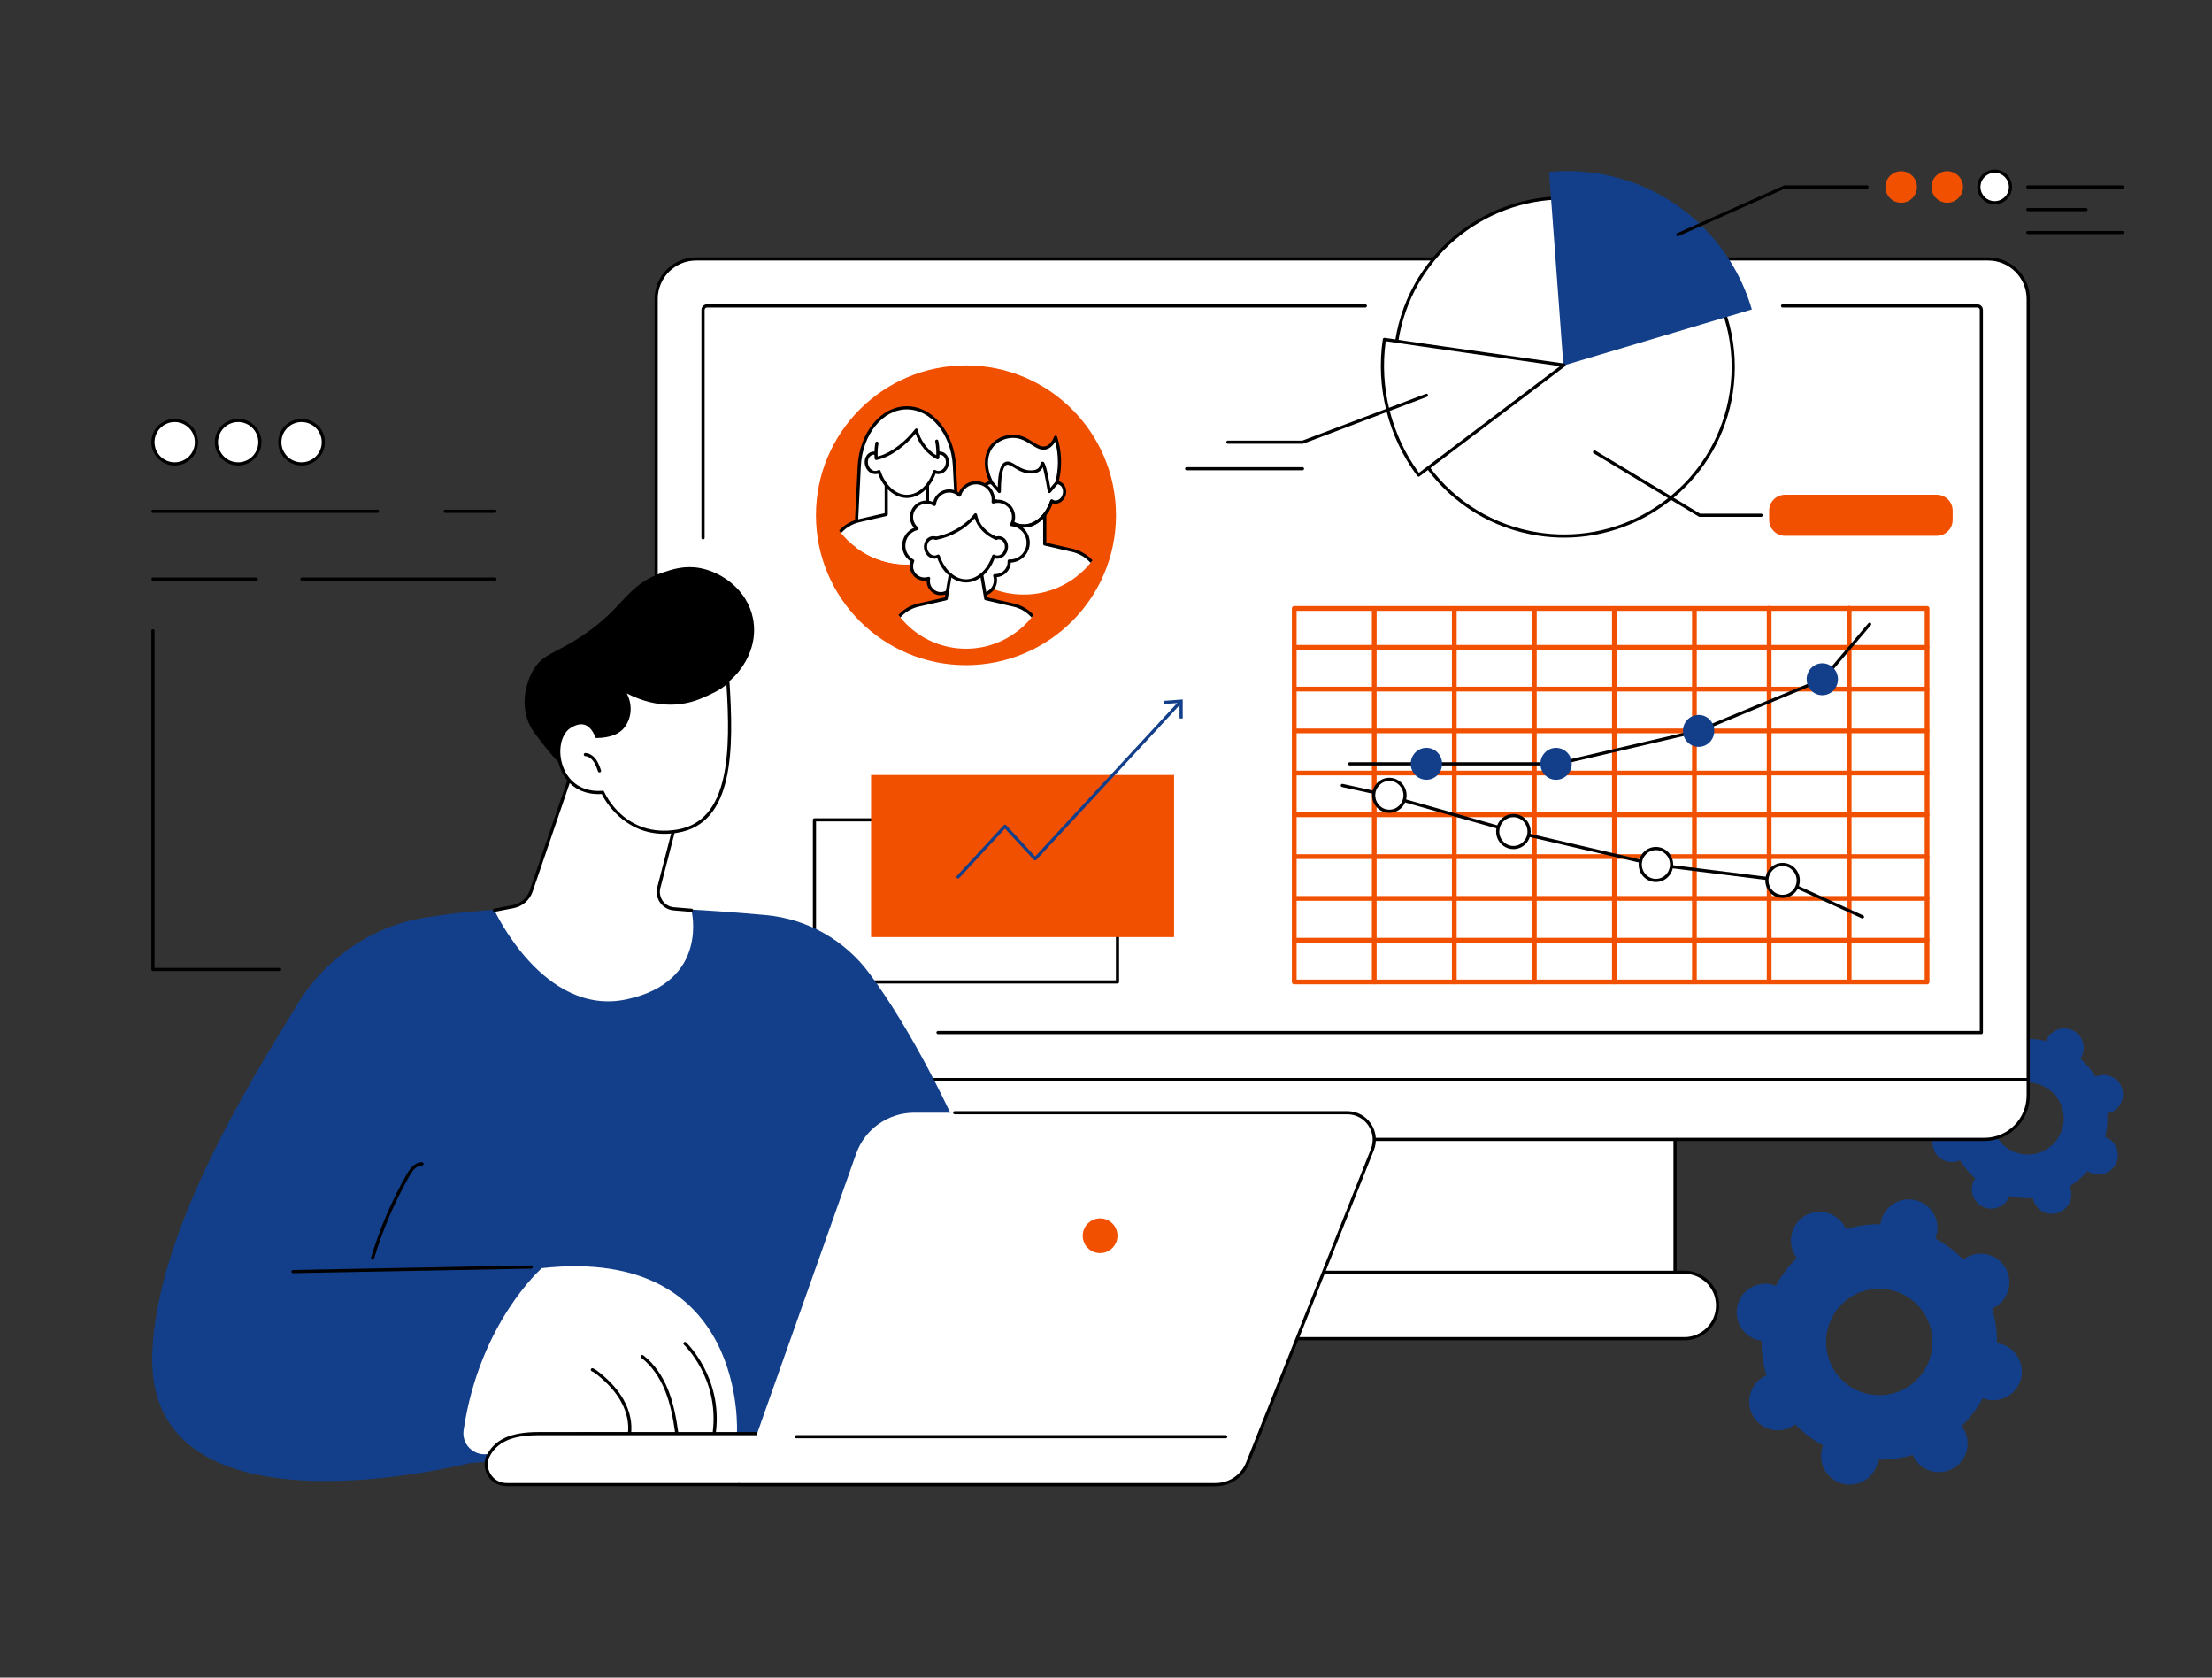 <?xml version="1.0" encoding="UTF-8" standalone="no"?>
<svg
   width="1096"
   zoomAndPan="magnify"
   viewBox="0 0 822 623.25"
   height="831"
   preserveAspectRatio="xMidYMid meet"
   version="1.0"
   id="svg215"
   sodipodi:docname="Brochure Synergoline3.svg"
   inkscape:version="1.3.2 (091e20e, 2023-11-25, custom)"
   xmlns:inkscape="http://www.inkscape.org/namespaces/inkscape"
   xmlns:sodipodi="http://sodipodi.sourceforge.net/DTD/sodipodi-0.dtd"
   xmlns="http://www.w3.org/2000/svg"
   xmlns:svg="http://www.w3.org/2000/svg">
  <rect x="0" y="0" width="822" height="623.25" fill="#333333" stroke="none"/>
  <sodipodi:namedview
     id="namedview215"
     pagecolor="#ffffff"
     bordercolor="#000000"
     borderopacity="0.25"
     inkscape:showpageshadow="2"
     inkscape:pageopacity="0.0"
     inkscape:pagecheckerboard="0"
     inkscape:deskcolor="#d1d1d1"
     inkscape:zoom="0.99270073"
     inkscape:cx="548"
     inkscape:cy="415.53309"
     inkscape:window-width="2256"
     inkscape:window-height="1398"
     inkscape:window-x="-11"
     inkscape:window-y="-11"
     inkscape:window-maximized="1"
     inkscape:current-layer="svg215" />
  <defs
     id="defs60">
    <g
       id="g1" />
    <clipPath
       id="f99d043b92">
      <path
         d="M 0.492 0 L 821.504 0 L 821.504 622.5 L 0.492 622.5 Z M 0.492 0 "
         clip-rule="nonzero"
         id="path1" />
    </clipPath>
    <clipPath
       id="fbc691bc10">
      <path
         d="M 317.293 151.484 L 356.852 151.484 L 356.852 209.754 L 317.293 209.754 Z M 317.293 151.484 "
         clip-rule="nonzero"
         id="path2" />
    </clipPath>
    <clipPath
       id="28b9d61faa">
      <path
         d="M 368.414 178.289 C 368.414 195.641 354.348 209.707 336.996 209.707 C 319.645 209.707 305.574 195.641 305.574 178.289 C 305.574 160.938 319.645 146.871 336.996 146.871 C 354.348 146.871 368.414 160.938 368.414 178.289 Z M 368.414 178.289 "
         clip-rule="nonzero"
         id="path3" />
    </clipPath>
    <clipPath
       id="c3a85525ca">
      <path
         d="M 316.758 150.684 L 357.387 150.684 L 357.387 209.754 L 316.758 209.754 Z M 316.758 150.684 "
         clip-rule="nonzero"
         id="path4" />
    </clipPath>
    <clipPath
       id="3191294b0e">
      <path
         d="M 368.414 178.289 C 368.414 195.641 354.348 209.707 336.996 209.707 C 319.645 209.707 305.574 195.641 305.574 178.289 C 305.574 160.938 319.645 146.871 336.996 146.871 C 354.348 146.871 368.414 160.938 368.414 178.289 Z M 368.414 178.289 "
         clip-rule="nonzero"
         id="path5" />
    </clipPath>
    <clipPath
       id="51dca4f1cc">
      <path
         d="M 305.531 178.215 L 368.613 178.215 L 368.613 209.754 L 305.531 209.754 Z M 305.531 178.215 "
         clip-rule="nonzero"
         id="path6" />
    </clipPath>
    <clipPath
       id="35512e6d87">
      <path
         d="M 368.414 178.289 C 368.414 195.641 354.348 209.707 336.996 209.707 C 319.645 209.707 305.574 195.641 305.574 178.289 C 305.574 160.938 319.645 146.871 336.996 146.871 C 354.348 146.871 368.414 160.938 368.414 178.289 Z M 368.414 178.289 "
         clip-rule="nonzero"
         id="path7" />
    </clipPath>
    <clipPath
       id="4027f5f0d7">
      <path
         d="M 305.531 177.68 L 368.613 177.68 L 368.613 209.754 L 305.531 209.754 Z M 305.531 177.68 "
         clip-rule="nonzero"
         id="path8" />
    </clipPath>
    <clipPath
       id="c056c52f63">
      <path
         d="M 368.414 178.289 C 368.414 195.641 354.348 209.707 336.996 209.707 C 319.645 209.707 305.574 195.641 305.574 178.289 C 305.574 160.938 319.645 146.871 336.996 146.871 C 354.348 146.871 368.414 160.938 368.414 178.289 Z M 368.414 178.289 "
         clip-rule="nonzero"
         id="path9" />
    </clipPath>
    <clipPath
       id="b3496a51e2">
      <path
         d="M 321.836 156.562 L 352.309 156.562 L 352.309 184.629 L 321.836 184.629 Z M 321.836 156.562 "
         clip-rule="nonzero"
         id="path10" />
    </clipPath>
    <clipPath
       id="2a8e2e19e5">
      <path
         d="M 368.414 178.289 C 368.414 195.641 354.348 209.707 336.996 209.707 C 319.645 209.707 305.574 195.641 305.574 178.289 C 305.574 160.938 319.645 146.871 336.996 146.871 C 354.348 146.871 368.414 160.938 368.414 178.289 Z M 368.414 178.289 "
         clip-rule="nonzero"
         id="path11" />
    </clipPath>
    <clipPath
       id="abf294774a">
      <path
         d="M 321.305 156.031 L 352.844 156.031 L 352.844 185.164 L 321.305 185.164 Z M 321.305 156.031 "
         clip-rule="nonzero"
         id="path12" />
    </clipPath>
    <clipPath
       id="74cce2763c">
      <path
         d="M 368.414 178.289 C 368.414 195.641 354.348 209.707 336.996 209.707 C 319.645 209.707 305.574 195.641 305.574 178.289 C 305.574 160.938 319.645 146.871 336.996 146.871 C 354.348 146.871 368.414 160.938 368.414 178.289 Z M 368.414 178.289 "
         clip-rule="nonzero"
         id="path13" />
    </clipPath>
    <clipPath
       id="320c57bc5f">
      <path
         d="M 325.312 154.426 L 348.566 154.426 L 348.566 170.465 L 325.312 170.465 Z M 325.312 154.426 "
         clip-rule="nonzero"
         id="path14" />
    </clipPath>
    <clipPath
       id="d21ba3fbde">
      <path
         d="M 368.414 178.289 C 368.414 195.641 354.348 209.707 336.996 209.707 C 319.645 209.707 305.574 195.641 305.574 178.289 C 305.574 160.938 319.645 146.871 336.996 146.871 C 354.348 146.871 368.414 160.938 368.414 178.289 Z M 368.414 178.289 "
         clip-rule="nonzero"
         id="path15" />
    </clipPath>
    <clipPath
       id="a70b9e2106">
      <path
         d="M 324.777 159 L 349.367 159 L 349.367 170.996 L 324.777 170.996 Z M 324.777 159 "
         clip-rule="nonzero"
         id="path16" />
    </clipPath>
    <clipPath
       id="0f501d67e7">
      <path
         d="M 368.414 178.289 C 368.414 195.641 354.348 209.707 336.996 209.707 C 319.645 209.707 305.574 195.641 305.574 178.289 C 305.574 160.938 319.645 146.871 336.996 146.871 C 354.348 146.871 368.414 160.938 368.414 178.289 Z M 368.414 178.289 "
         clip-rule="nonzero"
         id="path17" />
    </clipPath>
    <clipPath
       id="71569eaead">
      <path
         d="M 348.566 189.172 L 412.449 189.172 L 412.449 220.98 L 348.566 220.98 Z M 348.566 189.172 "
         clip-rule="nonzero"
         id="path18" />
    </clipPath>
    <clipPath
       id="829ce82e7e">
      <path
         d="M 412.352 189.137 C 412.352 206.676 398.07 220.895 380.457 220.895 C 362.848 220.895 348.566 206.676 348.566 189.137 C 348.566 171.598 362.848 157.379 380.457 157.379 C 398.07 157.379 412.352 171.598 412.352 189.137 Z M 412.352 189.137 "
         clip-rule="nonzero"
         id="path19" />
    </clipPath>
    <clipPath
       id="9d74af9e88">
      <path
         d="M 348.566 188.371 L 412.449 188.371 L 412.449 220.98 L 348.566 220.98 Z M 348.566 188.371 "
         clip-rule="nonzero"
         id="path20" />
    </clipPath>
    <clipPath
       id="b0ce7c4f35">
      <path
         d="M 412.352 189.137 C 412.352 206.676 398.07 220.895 380.457 220.895 C 362.848 220.895 348.566 206.676 348.566 189.137 C 348.566 171.598 362.848 157.379 380.457 157.379 C 398.07 157.379 412.352 171.598 412.352 189.137 Z M 412.352 189.137 "
         clip-rule="nonzero"
         id="path21" />
    </clipPath>
    <clipPath
       id="cf71099b98">
      <path
         d="M 365.137 167.523 L 395.875 167.523 L 395.875 195.59 L 365.137 195.59 Z M 365.137 167.523 "
         clip-rule="nonzero"
         id="path22" />
    </clipPath>
    <clipPath
       id="21c32dc1c2">
      <path
         d="M 412.352 189.137 C 412.352 206.676 398.07 220.895 380.457 220.895 C 362.848 220.895 348.566 206.676 348.566 189.137 C 348.566 171.598 362.848 157.379 380.457 157.379 C 398.07 157.379 412.352 171.598 412.352 189.137 Z M 412.352 189.137 "
         clip-rule="nonzero"
         id="path23" />
    </clipPath>
    <clipPath
       id="e04d22ffc9">
      <path
         d="M 364.605 167 L 396.41 167 L 396.41 196 L 364.605 196 Z M 364.605 167 "
         clip-rule="nonzero"
         id="path24" />
    </clipPath>
    <clipPath
       id="e3b150eed8">
      <path
         d="M 412.352 189.137 C 412.352 206.676 398.07 220.895 380.457 220.895 C 362.848 220.895 348.566 206.676 348.566 189.137 C 348.566 171.598 362.848 157.379 380.457 157.379 C 398.07 157.379 412.352 171.598 412.352 189.137 Z M 412.352 189.137 "
         clip-rule="nonzero"
         id="path25" />
    </clipPath>
    <clipPath
       id="e51b79aee4">
      <path
         d="M 369.414 185.43 L 391.602 185.43 L 391.602 196 L 369.414 196 Z M 369.414 185.43 "
         clip-rule="nonzero"
         id="path26" />
    </clipPath>
    <clipPath
       id="754d7b8154">
      <path
         d="M 412.352 189.137 C 412.352 206.676 398.07 220.895 380.457 220.895 C 362.848 220.895 348.566 206.676 348.566 189.137 C 348.566 171.598 362.848 157.379 380.457 157.379 C 398.07 157.379 412.352 171.598 412.352 189.137 Z M 412.352 189.137 "
         clip-rule="nonzero"
         id="path27" />
    </clipPath>
    <clipPath
       id="4330274eea">
      <path
         d="M 366.477 162 L 393.738 162 L 393.738 182.758 L 366.477 182.758 Z M 366.477 162 "
         clip-rule="nonzero"
         id="path28" />
    </clipPath>
    <clipPath
       id="05fd73682a">
      <path
         d="M 412.352 189.137 C 412.352 206.676 398.07 220.895 380.457 220.895 C 362.848 220.895 348.566 206.676 348.566 189.137 C 348.566 171.598 362.848 157.379 380.457 157.379 C 398.07 157.379 412.352 171.598 412.352 189.137 Z M 412.352 189.137 "
         clip-rule="nonzero"
         id="path29" />
    </clipPath>
    <clipPath
       id="33ffafafc1">
      <path
         d="M 365.941 161.375 L 394.539 161.375 L 394.539 183.293 L 365.941 183.293 Z M 365.941 161.375 "
         clip-rule="nonzero"
         id="path30" />
    </clipPath>
    <clipPath
       id="353f96672a">
      <path
         d="M 412.352 189.137 C 412.352 206.676 398.07 220.895 380.457 220.895 C 362.848 220.895 348.566 206.676 348.566 189.137 C 348.566 171.598 362.848 157.379 380.457 157.379 C 398.07 157.379 412.352 171.598 412.352 189.137 Z M 412.352 189.137 "
         clip-rule="nonzero"
         id="path31" />
    </clipPath>
    <clipPath
       id="91d1c811b8">
      <path
         d="M 335.738 179.285 L 382.246 179.285 L 382.246 220.98 L 335.738 220.98 Z M 335.738 179.285 "
         clip-rule="nonzero"
         id="path32" />
    </clipPath>
    <clipPath
       id="e6ad4821ff">
      <path
         d="M 390.305 209.707 C 390.305 226.996 376.27 241.008 358.965 241.008 C 341.656 241.008 327.625 226.996 327.625 209.707 C 327.625 192.422 341.656 178.41 358.965 178.41 C 376.27 178.41 390.305 192.422 390.305 209.707 Z M 390.305 209.707 "
         clip-rule="nonzero"
         id="path33" />
    </clipPath>
    <clipPath
       id="37da46c13f">
      <path
         d="M 335.203 178.75 L 382.781 178.75 L 382.781 221.516 L 335.203 221.516 Z M 335.203 178.75 "
         clip-rule="nonzero"
         id="path34" />
    </clipPath>
    <clipPath
       id="3232706e77">
      <path
         d="M 390.305 209.707 C 390.305 226.996 376.27 241.008 358.965 241.008 C 341.656 241.008 327.625 226.996 327.625 209.707 C 327.625 192.422 341.656 178.41 358.965 178.41 C 376.27 178.41 390.305 192.422 390.305 209.707 Z M 390.305 209.707 "
         clip-rule="nonzero"
         id="path35" />
    </clipPath>
    <clipPath
       id="3113b3cfda">
      <path
         d="M 327.449 220.715 L 390.531 220.715 L 390.531 241.027 L 327.449 241.027 Z M 327.449 220.715 "
         clip-rule="nonzero"
         id="path36" />
    </clipPath>
    <clipPath
       id="1081723114">
      <path
         d="M 390.305 209.707 C 390.305 226.996 376.27 241.008 358.965 241.008 C 341.656 241.008 327.625 226.996 327.625 209.707 C 327.625 192.422 341.656 178.41 358.965 178.41 C 376.27 178.41 390.305 192.422 390.305 209.707 Z M 390.305 209.707 "
         clip-rule="nonzero"
         id="path37" />
    </clipPath>
    <clipPath
       id="f70ebb58e2">
      <path
         d="M 327.449 220 L 390.531 220 L 390.531 241.027 L 327.449 241.027 Z M 327.449 220 "
         clip-rule="nonzero"
         id="path38" />
    </clipPath>
    <clipPath
       id="f7d95c4121">
      <path
         d="M 390.305 209.707 C 390.305 226.996 376.27 241.008 358.965 241.008 C 341.656 241.008 327.625 226.996 327.625 209.707 C 327.625 192.422 341.656 178.41 358.965 178.41 C 376.27 178.41 390.305 192.422 390.305 209.707 Z M 390.305 209.707 "
         clip-rule="nonzero"
         id="path39" />
    </clipPath>
    <clipPath
       id="536c7456b3">
      <path
         d="M 351.238 209.754 L 366.742 209.754 L 366.742 223.652 L 351.238 223.652 Z M 351.238 209.754 "
         clip-rule="nonzero"
         id="path40" />
    </clipPath>
    <clipPath
       id="44c3cb1972">
      <path
         d="M 390.305 209.707 C 390.305 226.996 376.27 241.008 358.965 241.008 C 341.656 241.008 327.625 226.996 327.625 209.707 C 327.625 192.422 341.656 178.41 358.965 178.41 C 376.27 178.41 390.305 192.422 390.305 209.707 Z M 390.305 209.707 "
         clip-rule="nonzero"
         id="path41" />
    </clipPath>
    <clipPath
       id="8b6db11885">
      <path
         d="M 343.754 188.105 L 374.227 188.105 L 374.227 215.902 L 343.754 215.902 Z M 343.754 188.105 "
         clip-rule="nonzero"
         id="path42" />
    </clipPath>
    <clipPath
       id="2f9d88e722">
      <path
         d="M 390.305 209.707 C 390.305 226.996 376.27 241.008 358.965 241.008 C 341.656 241.008 327.625 226.996 327.625 209.707 C 327.625 192.422 341.656 178.41 358.965 178.41 C 376.27 178.41 390.305 192.422 390.305 209.707 Z M 390.305 209.707 "
         clip-rule="nonzero"
         id="path43" />
    </clipPath>
    <clipPath
       id="f2afc7da72">
      <path
         d="M 343.754 199.598 L 374.227 199.598 L 374.227 215.902 L 343.754 215.902 Z M 343.754 199.598 "
         clip-rule="nonzero"
         id="path44" />
    </clipPath>
    <clipPath
       id="cf7f8d4097">
      <path
         d="M 390.305 209.707 C 390.305 226.996 376.27 241.008 358.965 241.008 C 341.656 241.008 327.625 226.996 327.625 209.707 C 327.625 192.422 341.656 178.41 358.965 178.41 C 376.27 178.41 390.305 192.422 390.305 209.707 Z M 390.305 209.707 "
         clip-rule="nonzero"
         id="path45" />
    </clipPath>
    <clipPath
       id="72c0fcaa5a">
      <path
         d="M 343.223 199.062 L 374.762 199.062 L 374.762 216.438 L 343.223 216.438 Z M 343.223 199.062 "
         clip-rule="nonzero"
         id="path46" />
    </clipPath>
    <clipPath
       id="98417162ae">
      <path
         d="M 390.305 209.707 C 390.305 226.996 376.27 241.008 358.965 241.008 C 341.656 241.008 327.625 226.996 327.625 209.707 C 327.625 192.422 341.656 178.41 358.965 178.41 C 376.27 178.41 390.305 192.422 390.305 209.707 Z M 390.305 209.707 "
         clip-rule="nonzero"
         id="path47" />
    </clipPath>
    <clipPath
       id="412f7c80f0">
      <path
         d="M 347.766 191.043 L 370.219 191.043 L 370.219 200 L 347.766 200 Z M 347.766 191.043 "
         clip-rule="nonzero"
         id="path48" />
    </clipPath>
    <clipPath
       id="dc1d5ea825">
      <path
         d="M 390.305 209.707 C 390.305 226.996 376.27 241.008 358.965 241.008 C 341.656 241.008 327.625 226.996 327.625 209.707 C 327.625 192.422 341.656 178.41 358.965 178.41 C 376.27 178.41 390.305 192.422 390.305 209.707 Z M 390.305 209.707 "
         clip-rule="nonzero"
         id="path49" />
    </clipPath>
    <clipPath
       id="a9358a6c6f">
      <path
         d="M 347 190.512 L 370.75 190.512 L 370.75 200.668 L 347 200.668 Z M 347 190.512 "
         clip-rule="nonzero"
         id="path50" />
    </clipPath>
    <clipPath
       id="435e178ef6">
      <path
         d="M 390.305 209.707 C 390.305 226.996 376.27 241.008 358.965 241.008 C 341.656 241.008 327.625 226.996 327.625 209.707 C 327.625 192.422 341.656 178.41 358.965 178.41 C 376.27 178.41 390.305 192.422 390.305 209.707 Z M 390.305 209.707 "
         clip-rule="nonzero"
         id="path51" />
    </clipPath>
    <clipPath
       id="7baabb13f8">
      <path
         d="M 364.07 212.695 L 367 212.695 L 367 223.121 L 364.07 223.121 Z M 364.07 212.695 "
         clip-rule="nonzero"
         id="path52" />
    </clipPath>
    <clipPath
       id="9477e5a6ee">
      <path
         d="M 390.305 209.707 C 390.305 226.996 376.27 241.008 358.965 241.008 C 341.656 241.008 327.625 226.996 327.625 209.707 C 327.625 192.422 341.656 178.41 358.965 178.41 C 376.27 178.41 390.305 192.422 390.305 209.707 Z M 390.305 209.707 "
         clip-rule="nonzero"
         id="path53" />
    </clipPath>
    <clipPath
       id="810ebf277f">
      <path
         d="M 351 213 L 353.914 213 L 353.914 223.121 L 351 223.121 Z M 351 213 "
         clip-rule="nonzero"
         id="path54" />
    </clipPath>
    <clipPath
       id="b60b0a2205">
      <path
         d="M 390.305 209.707 C 390.305 226.996 376.27 241.008 358.965 241.008 C 341.656 241.008 327.625 226.996 327.625 209.707 C 327.625 192.422 341.656 178.41 358.965 178.41 C 376.27 178.41 390.305 192.422 390.305 209.707 Z M 390.305 209.707 "
         clip-rule="nonzero"
         id="path55" />
    </clipPath>
    <clipPath
       id="ed168a2bc5">
      <path
         d="M 575 63.012 L 651 63.012 L 651 136 L 575 136 Z M 575 63.012 "
         clip-rule="nonzero"
         id="path56" />
    </clipPath>
    <clipPath
       id="01f0f8c335">
      <path
         d="M 717 63.012 L 730 63.012 L 730 76 L 717 76 Z M 717 63.012 "
         clip-rule="nonzero"
         id="path57" />
    </clipPath>
    <clipPath
       id="012fd51ebc">
      <path
         d="M 735 63.012 L 748 63.012 L 748 76 L 735 76 Z M 735 63.012 "
         clip-rule="nonzero"
         id="path58" />
    </clipPath>
    <clipPath
       id="871419cef4">
      <path
         d="M 734 63.012 L 748 63.012 L 748 76 L 734 76 Z M 734 63.012 "
         clip-rule="nonzero"
         id="path59" />
    </clipPath>
    <clipPath
       id="26714cb6c1">
      <path
         d="M 700 63.012 L 713 63.012 L 713 76 L 700 76 Z M 700 63.012 "
         clip-rule="nonzero"
         id="path60" />
    </clipPath>
  </defs>
  <path
     fill="#133f8a"
     d="M 681.312 508.594 C 675.773 499.18 678.918 487.055 688.336 481.52 C 697.75 475.984 709.871 479.129 715.406 488.547 C 720.945 497.969 717.805 510.09 708.391 515.625 C 698.973 521.164 686.852 518.016 681.312 508.594 Z M 729.715 530.883 C 729.492 530.504 729.242 530.152 728.984 529.812 C 732.133 526.73 734.75 523.238 736.793 519.465 C 737.191 519.621 737.598 519.762 738.02 519.875 C 743.719 521.352 749.527 517.934 751.004 512.242 C 752.48 506.547 749.062 500.73 743.367 499.254 C 742.945 499.145 742.52 499.07 742.094 499.012 C 742.141 494.719 741.551 490.395 740.297 486.172 C 740.691 486 741.078 485.812 741.457 485.59 C 746.527 482.609 748.219 476.082 745.238 471.008 C 742.254 465.938 735.727 464.242 730.656 467.227 C 730.281 467.445 729.926 467.695 729.59 467.953 C 726.508 464.805 723.012 462.188 719.238 460.141 C 719.398 459.742 719.539 459.336 719.648 458.91 C 721.121 453.219 717.703 447.402 712.012 445.926 C 706.316 444.445 700.504 447.863 699.031 453.559 C 698.918 453.984 698.844 454.406 698.789 454.832 C 694.496 454.785 690.172 455.375 685.949 456.625 C 685.781 456.23 685.59 455.844 685.367 455.465 C 682.387 450.395 675.859 448.699 670.789 451.68 C 665.719 454.664 664.027 461.188 667.008 466.262 C 667.23 466.641 667.477 466.992 667.738 467.332 C 664.59 470.414 661.973 473.906 659.93 477.68 C 659.531 477.523 659.125 477.383 658.699 477.273 C 653.008 475.793 647.195 479.211 645.719 484.906 C 644.242 490.598 647.66 496.414 653.355 497.891 C 653.777 498.004 654.203 498.078 654.625 498.133 C 654.582 502.422 655.168 506.75 656.422 510.977 C 656.031 511.145 655.645 511.332 655.266 511.555 C 650.195 514.539 648.504 521.066 651.484 526.137 C 654.469 531.207 660.996 532.902 666.062 529.918 C 666.445 529.699 666.797 529.453 667.137 529.191 C 670.219 532.34 673.711 534.957 677.48 537.004 C 677.328 537.402 677.188 537.809 677.074 538.234 C 675.602 543.93 679.02 549.742 684.711 551.219 C 690.406 552.699 696.215 549.281 697.695 543.586 C 697.805 543.16 697.879 542.738 697.934 542.312 C 702.227 542.363 706.551 541.773 710.773 540.52 C 710.945 540.914 711.133 541.301 711.355 541.68 C 714.336 546.75 720.863 548.445 725.934 545.465 C 731.004 542.484 732.695 535.953 729.715 530.883 "
     fill-opacity="1"
     fill-rule="nonzero"
     id="path68" />
  <path
     fill="#133f8a"
     d="M 740.789 419.613 C 738.547 412.57 742.438 405.043 749.477 402.801 C 756.516 400.559 764.043 404.453 766.289 411.496 C 768.531 418.539 764.641 426.062 757.602 428.309 C 750.559 430.551 743.031 426.656 740.789 419.613 Z M 769.383 441.566 C 769.293 441.285 769.18 441.012 769.062 440.75 C 771.602 439.188 773.848 437.273 775.762 435.094 C 776.004 435.258 776.25 435.41 776.512 435.547 C 780.047 437.371 784.395 435.992 786.223 432.457 C 788.047 428.918 786.664 424.574 783.129 422.746 C 782.863 422.609 782.594 422.492 782.324 422.395 C 782.996 419.57 783.258 416.625 783.062 413.652 C 783.348 413.598 783.633 413.535 783.914 413.441 C 787.703 412.234 789.797 408.184 788.594 404.391 C 787.383 400.598 783.328 398.5 779.539 399.711 C 779.258 399.801 778.984 399.91 778.723 400.031 C 777.164 397.492 775.25 395.242 773.07 393.328 C 773.23 393.086 773.383 392.84 773.52 392.574 C 775.348 389.039 773.965 384.691 770.426 382.863 C 766.895 381.035 762.547 382.422 760.719 385.957 C 760.582 386.219 760.469 386.488 760.371 386.758 C 757.547 386.086 754.605 385.828 751.633 386.02 C 751.578 385.734 751.512 385.453 751.422 385.168 C 750.215 381.375 746.16 379.281 742.371 380.488 C 738.578 381.699 736.484 385.75 737.691 389.543 C 737.785 389.824 737.895 390.094 738.012 390.355 C 735.477 391.918 733.227 393.832 731.312 396.016 C 731.074 395.852 730.824 395.699 730.562 395.562 C 727.027 393.734 722.68 395.117 720.855 398.652 C 719.027 402.188 720.414 406.535 723.949 408.363 C 724.211 408.5 724.48 408.613 724.75 408.715 C 724.078 411.539 723.82 414.48 724.012 417.453 C 723.73 417.508 723.445 417.574 723.164 417.664 C 719.371 418.871 717.277 422.922 718.484 426.715 C 719.691 430.508 723.746 432.605 727.535 431.398 C 727.816 431.309 728.09 431.199 728.352 431.078 C 729.914 433.613 731.824 435.867 734.008 437.781 C 733.848 438.02 733.691 438.27 733.555 438.531 C 731.73 442.066 733.113 446.414 736.648 448.242 C 740.184 450.07 744.527 448.688 746.355 445.152 C 746.492 444.887 746.605 444.621 746.703 444.348 C 749.527 445.02 752.469 445.281 755.441 445.086 C 755.496 445.371 755.562 445.656 755.652 445.938 C 756.863 449.73 760.914 451.824 764.703 450.621 C 768.496 449.414 770.59 445.355 769.383 441.566 "
     fill-opacity="1"
     fill-rule="nonzero"
     id="path69" />
  <path
     fill="#ffffff"
     d="M 612.324 472.652 L 625.922 472.652 C 632.742 472.652 638.27 478.18 638.27 485 C 638.27 491.816 632.742 497.348 625.922 497.348 L 371.621 497.348 C 364.801 497.348 359.273 491.816 359.273 485 C 359.273 478.18 364.801 472.652 371.621 472.652 L 612.324 472.652 "
     fill-opacity="1"
     fill-rule="nonzero"
     id="path70" />
  <path
     fill="#000000"
     d="M 625.922 497.938 L 371.621 497.938 C 364.484 497.938 358.684 492.133 358.684 485 C 358.684 477.867 364.484 472.066 371.621 472.066 L 384.133 472.066 C 384.457 472.066 384.719 472.328 384.719 472.652 C 384.719 472.98 384.457 473.242 384.133 473.242 L 371.621 473.242 C 365.137 473.242 359.859 478.516 359.859 485 C 359.859 491.484 365.137 496.762 371.621 496.762 L 625.922 496.762 C 632.406 496.762 637.68 491.484 637.68 485 C 637.68 478.516 632.406 473.242 625.922 473.242 L 612.324 473.242 C 612 473.242 611.734 472.98 611.734 472.652 C 611.734 472.328 612 472.066 612.324 472.066 L 625.922 472.066 C 633.059 472.066 638.855 477.867 638.855 485 C 638.855 492.133 633.059 497.938 625.922 497.938 "
     fill-opacity="1"
     fill-rule="nonzero"
     id="path71" />
  <path
     fill="#ffffff"
     d="M 622.457 423.293 L 622.457 472.684 L 375.086 472.684 L 375.086 423.293 L 622.457 423.293 "
     fill-opacity="1"
     fill-rule="nonzero"
     id="path72" />
  <path
     fill="#000000"
     d="M 622.457 473.27 L 375.086 473.27 C 374.762 473.27 374.5 473.008 374.5 472.684 L 374.5 423.293 C 374.5 422.969 374.762 422.703 375.086 422.703 C 375.41 422.703 375.676 422.969 375.676 423.293 L 375.676 472.094 L 621.867 472.094 L 621.867 423.293 C 621.867 422.969 622.129 422.703 622.457 422.703 C 622.781 422.703 623.043 422.969 623.043 423.293 L 623.043 472.684 C 623.043 473.008 622.781 473.27 622.457 473.27 "
     fill-opacity="1"
     fill-rule="nonzero"
     id="path73" />
  <path
     fill="#ffffff"
     d="M 749.578 397.152 L 248.168 396.227 L 243.844 401.062 L 243.844 407.023 C 243.844 416.008 251.105 423.293 260.07 423.293 L 737.473 423.293 C 746.438 423.293 753.699 416.008 753.699 407.023 L 753.699 401.062 L 749.578 397.152 "
     fill-opacity="1"
     fill-rule="nonzero"
     id="path74" />
  <path
     fill="#000000"
     d="M 244.43 401.285 L 244.43 407.023 C 244.43 415.672 251.445 422.703 260.07 422.703 L 737.473 422.703 C 746.098 422.703 753.113 415.672 753.113 407.023 L 753.113 401.316 L 749.34 397.742 L 248.434 396.816 Z M 737.473 423.883 L 260.07 423.883 C 250.797 423.883 243.254 416.32 243.254 407.023 L 243.254 401.062 C 243.254 400.918 243.305 400.777 243.402 400.672 L 247.727 395.836 C 247.84 395.711 248 395.641 248.168 395.641 L 248.172 395.641 L 749.578 396.566 C 749.727 396.566 749.871 396.625 749.98 396.727 L 754.105 400.637 C 754.227 400.746 754.289 400.902 754.289 401.062 L 754.289 407.023 C 754.289 416.32 746.746 423.883 737.473 423.883 "
     fill-opacity="1"
     fill-rule="nonzero"
     id="path75" />
  <path
     fill="#ffffff"
     d="M 753.699 401.062 L 243.844 401.062 L 243.844 111.043 C 243.844 102.844 250.488 96.195 258.684 96.195 L 738.855 96.195 C 747.055 96.195 753.699 102.844 753.699 111.043 L 753.699 401.062 "
     fill-opacity="1"
     fill-rule="nonzero"
     id="path76" />
  <path
     fill="#000000"
     d="M 244.43 400.473 L 753.113 400.473 L 753.113 111.043 C 753.113 103.18 746.715 96.785 738.855 96.785 L 258.684 96.785 C 250.824 96.785 244.43 103.18 244.43 111.043 Z M 753.699 401.652 L 243.844 401.652 C 243.516 401.652 243.254 401.387 243.254 401.062 L 243.254 111.043 C 243.254 102.531 250.176 95.609 258.684 95.609 L 738.855 95.609 C 747.367 95.609 754.289 102.531 754.289 111.043 L 754.289 401.062 C 754.289 401.387 754.027 401.652 753.699 401.652 "
     fill-opacity="1"
     fill-rule="nonzero"
     id="path77" />
  <path
     fill="#000000"
     d="M 261.258 200.41 C 260.93 200.41 260.668 200.148 260.668 199.824 L 260.668 115.141 C 260.668 114 261.598 113.066 262.742 113.066 L 507.371 113.066 C 507.699 113.066 507.957 113.328 507.957 113.656 C 507.957 113.98 507.699 114.246 507.371 114.246 L 262.742 114.246 C 262.246 114.246 261.844 114.645 261.844 115.141 L 261.844 199.824 C 261.844 200.148 261.578 200.41 261.258 200.41 "
     fill-opacity="1"
     fill-rule="nonzero"
     id="path78" />
  <path
     fill="#000000"
     d="M 736.285 384.195 L 348.566 384.195 C 348.242 384.195 347.98 383.93 347.98 383.605 C 347.98 383.277 348.242 383.016 348.566 383.016 L 735.699 383.016 L 735.699 115.141 C 735.699 114.645 735.297 114.246 734.801 114.246 L 662.422 114.246 C 662.094 114.246 661.832 113.98 661.832 113.656 C 661.832 113.328 662.094 113.066 662.422 113.066 L 734.801 113.066 C 735.945 113.066 736.875 114 736.875 115.141 L 736.875 383.605 C 736.875 383.93 736.613 384.195 736.285 384.195 "
     fill-opacity="1"
     fill-rule="nonzero"
     id="path79" />
  <path
     fill="#f15000"
     d="M 414.711 191.434 C 414.711 222.184 389.754 247.113 358.965 247.113 C 328.176 247.113 303.215 222.184 303.215 191.434 C 303.215 160.684 328.176 135.754 358.965 135.754 C 389.754 135.754 414.711 160.684 414.711 191.434 "
     fill-opacity="1"
     fill-rule="nonzero"
     id="path80" />
  <g
     clip-path="url(#fbc691bc10)"
     id="g82">
    <g
       clip-path="url(#28b9d61faa)"
       id="g81">
      <path
         fill="#ffffff"
         d="M 336.996 151.516 C 327.656 151.516 319.922 161.004 319.309 173.207 L 317.355 212.258 L 356.637 212.258 L 354.684 173.207 C 354.07 161.004 346.336 151.516 336.996 151.516 "
         fill-opacity="1"
         fill-rule="nonzero"
         id="path81" />
    </g>
  </g>
  <g
     clip-path="url(#c3a85525ca)"
     id="g84">
    <g
       clip-path="url(#3191294b0e)"
       id="g83">
      <path
         fill="#000000"
         d="M 317.977 211.672 L 356.016 211.672 L 354.094 173.234 C 353.5 161.383 345.988 152.102 336.996 152.102 C 328 152.102 320.492 161.383 319.898 173.234 Z M 356.637 212.848 L 317.355 212.848 C 317.195 212.848 317.039 212.781 316.93 212.664 C 316.816 212.547 316.762 212.391 316.77 212.23 L 318.723 173.176 C 319.348 160.699 327.375 150.926 336.996 150.926 C 346.617 150.926 354.645 160.699 355.27 173.176 L 357.223 212.23 C 357.23 212.391 357.172 212.547 357.062 212.664 C 356.953 212.781 356.797 212.848 356.637 212.848 "
         fill-opacity="1"
         fill-rule="nonzero"
         id="path82" />
    </g>
  </g>
  <g
     clip-path="url(#51dca4f1cc)"
     id="g86">
    <g
       clip-path="url(#35512e6d87)"
       id="g85">
      <path
         fill="#ffffff"
         d="M 364.715 202.855 C 363.352 198.148 359.543 194.543 354.766 193.441 L 344.66 191.113 L 344.66 178.348 L 329.332 178.348 L 329.332 191.113 L 319.227 193.441 C 314.449 194.543 310.637 198.148 309.273 202.855 L 305.418 223.23 L 368.574 223.23 L 364.715 202.855 "
         fill-opacity="1"
         fill-rule="nonzero"
         id="path84" />
    </g>
  </g>
  <g
     clip-path="url(#4027f5f0d7)"
     id="g88">
    <g
       clip-path="url(#c056c52f63)"
       id="g87">
      <path
         fill="#000000"
         d="M 306.129 222.641 L 367.863 222.641 L 364.145 202.996 C 362.836 198.504 359.195 195.062 354.633 194.016 L 344.523 191.688 C 344.258 191.625 344.07 191.387 344.07 191.113 L 344.07 178.938 L 329.922 178.938 L 329.922 191.113 C 329.922 191.387 329.734 191.625 329.465 191.688 L 319.355 194.016 C 314.789 195.066 311.145 198.52 309.84 203.02 Z M 368.574 223.82 L 305.418 223.82 C 305.246 223.82 305.078 223.738 304.965 223.605 C 304.855 223.469 304.809 223.293 304.84 223.121 L 308.699 202.75 C 310.129 197.781 314.109 194.016 319.094 192.867 L 328.746 190.648 L 328.746 178.348 C 328.746 178.023 329.008 177.758 329.332 177.758 L 344.66 177.758 C 344.98 177.758 345.246 178.023 345.246 178.348 L 345.246 190.648 L 354.898 192.867 C 359.879 194.016 363.859 197.781 365.281 202.691 L 365.293 202.75 L 369.152 223.121 C 369.184 223.293 369.137 223.469 369.023 223.605 C 368.914 223.738 368.746 223.82 368.574 223.82 "
         fill-opacity="1"
         fill-rule="nonzero"
         id="path86" />
    </g>
  </g>
  <g
     clip-path="url(#b3496a51e2)"
     id="g90">
    <g
       clip-path="url(#2a8e2e19e5)"
       id="g89">
      <path
         fill="#ffffff"
         d="M 349.828 168.406 C 349.273 168.27 348.707 168.32 348.18 168.523 C 347.738 161.434 342.898 156.621 336.996 156.621 C 331.09 156.621 326.254 161.434 325.809 168.523 C 325.285 168.32 324.719 168.27 324.164 168.406 C 322.504 168.82 321.555 170.734 322.043 172.691 C 322.527 174.645 324.266 175.895 325.922 175.484 C 326.188 175.418 326.434 175.309 326.664 175.172 C 328.371 180.406 332.352 184.414 336.996 184.414 C 341.637 184.414 345.621 180.406 347.328 175.172 C 347.555 175.309 347.801 175.418 348.07 175.484 C 349.727 175.895 351.465 174.645 351.949 172.691 C 352.438 170.734 351.484 168.82 349.828 168.406 "
         fill-opacity="1"
         fill-rule="nonzero"
         id="path88" />
    </g>
  </g>
  <g
     clip-path="url(#abf294774a)"
     id="g92">
    <g
       clip-path="url(#74cce2763c)"
       id="g91">
      <path
         fill="#000000"
         d="M 326.664 174.582 C 326.73 174.582 326.801 174.594 326.863 174.617 C 327.035 174.68 327.164 174.816 327.223 174.984 C 328.945 180.277 332.875 183.828 336.996 183.828 C 341.117 183.828 345.047 180.277 346.77 174.984 C 346.824 174.816 346.957 174.68 347.125 174.617 C 347.293 174.555 347.48 174.574 347.637 174.668 C 347.824 174.781 348.016 174.863 348.211 174.914 C 349.555 175.246 350.973 174.188 351.379 172.551 C 351.582 171.738 351.504 170.914 351.168 170.234 C 350.844 169.582 350.316 169.137 349.688 168.977 C 349.27 168.875 348.824 168.906 348.395 169.07 C 348.215 169.137 348.023 169.117 347.863 169.016 C 347.707 168.914 347.605 168.746 347.594 168.559 C 347.184 161.984 342.723 157.211 336.996 157.211 C 331.266 157.211 326.809 161.984 326.398 168.559 C 326.383 168.746 326.285 168.914 326.129 169.016 C 325.969 169.117 325.773 169.141 325.598 169.07 C 325.168 168.906 324.723 168.875 324.305 168.977 C 323.676 169.137 323.148 169.582 322.824 170.23 C 322.488 170.914 322.41 171.738 322.613 172.551 C 322.812 173.359 323.266 174.051 323.887 174.496 C 324.477 174.922 325.148 175.07 325.781 174.914 C 325.977 174.863 326.164 174.781 326.359 174.668 C 326.453 174.609 326.555 174.582 326.664 174.582 Z M 336.996 185.004 C 332.531 185.004 328.305 181.402 326.32 175.977 C 326.234 176.008 326.148 176.035 326.062 176.055 C 325.09 176.297 324.07 176.082 323.199 175.453 C 322.352 174.844 321.738 173.914 321.469 172.836 C 321.203 171.754 321.309 170.645 321.77 169.711 C 322.25 168.742 323.047 168.078 324.023 167.836 C 324.43 167.734 324.859 167.715 325.281 167.777 C 326 160.93 330.836 156.035 336.996 156.035 C 343.152 156.035 347.984 160.93 348.707 167.777 C 349.133 167.715 349.562 167.734 349.969 167.836 C 350.941 168.078 351.742 168.742 352.223 169.711 C 352.684 170.645 352.789 171.75 352.523 172.836 C 351.957 175.102 349.898 176.543 347.926 176.055 C 347.844 176.035 347.758 176.008 347.672 175.977 C 345.684 181.402 341.461 185.004 336.996 185.004 "
         fill-opacity="1"
         fill-rule="nonzero"
         id="path90" />
    </g>
  </g>
  <g
     clip-path="url(#320c57bc5f)"
     id="g94">
    <g
       clip-path="url(#d21ba3fbde)"
       id="g93">
      <path
         fill="#ffffff"
         d="M 325.621 170.301 C 331.215 169.25 337.051 164.266 340.547 159.777 C 341.23 163.766 344.762 168.422 348.461 170.059 C 348.461 170.059 350.223 154.191 336.996 154.703 C 323.77 155.211 325.621 170.301 325.621 170.301 "
         fill-opacity="1"
         fill-rule="nonzero"
         id="path92" />
    </g>
  </g>
  <g
     clip-path="url(#a70b9e2106)"
     id="g96">
    <g
       clip-path="url(#0f501d67e7)"
       id="g95">
      <path
         fill="#000000"
         d="M 325.621 170.891 C 325.5 170.891 325.375 170.855 325.273 170.777 C 325.145 170.684 325.059 170.535 325.035 170.375 C 325.023 170.266 324.715 167.656 325.293 164.531 C 325.352 164.211 325.656 163.996 325.98 164.062 C 326.301 164.121 326.512 164.426 326.453 164.746 C 326.066 166.809 326.102 168.652 326.152 169.586 C 331.598 168.273 337.016 163.352 340.082 159.418 C 340.227 159.234 340.465 159.152 340.691 159.207 C 340.918 159.266 341.086 159.449 341.129 159.676 C 341.73 163.203 344.75 167.328 347.93 169.133 C 347.973 168.059 347.965 166.102 347.543 164.004 C 347.48 163.684 347.684 163.375 348.004 163.309 C 348.32 163.242 348.629 163.453 348.695 163.77 C 349.367 167.098 349.059 170 349.043 170.125 C 349.023 170.312 348.918 170.473 348.754 170.566 C 348.59 170.66 348.395 170.672 348.223 170.598 C 344.754 169.062 341.391 164.969 340.25 161.082 C 336.828 165.148 331.273 169.836 325.73 170.879 C 325.695 170.887 325.656 170.891 325.621 170.891 "
         fill-opacity="1"
         fill-rule="nonzero"
         id="path94" />
    </g>
  </g>
  <g
     clip-path="url(#71569eaead)"
     id="g98">
    <g
       clip-path="url(#829ce82e7e)"
       id="g97">
      <path
         fill="#ffffff"
         d="M 408.598 213.969 C 407.211 209.207 403.348 205.562 398.496 204.453 L 388.234 202.098 L 388.234 189.195 L 372.68 189.195 L 372.68 202.098 L 362.418 204.453 C 357.57 205.562 353.703 209.207 352.32 213.969 L 348.406 234.559 L 412.512 234.559 L 408.598 213.969 "
         fill-opacity="1"
         fill-rule="nonzero"
         id="path96" />
    </g>
  </g>
  <g
     clip-path="url(#9d74af9e88)"
     id="g100">
    <g
       clip-path="url(#b0ce7c4f35)"
       id="g99">
      <path
         fill="#000000"
         d="M 349.117 233.973 L 411.801 233.973 L 408.023 214.105 C 406.695 209.566 402.996 206.09 398.363 205.023 L 388.105 202.672 C 387.836 202.609 387.648 202.371 387.648 202.098 L 387.648 189.785 L 373.27 189.785 L 373.27 202.098 C 373.27 202.371 373.078 202.609 372.812 202.672 L 362.551 205.023 C 357.91 206.09 354.207 209.578 352.887 214.133 Z M 412.512 235.148 L 348.406 235.148 C 348.234 235.148 348.062 235.07 347.953 234.938 C 347.844 234.801 347.797 234.625 347.828 234.449 L 351.742 213.859 C 353.199 208.84 357.234 205.039 362.289 203.879 L 372.094 201.629 L 372.094 189.195 C 372.094 188.867 372.355 188.605 372.68 188.605 L 388.234 188.605 C 388.562 188.605 388.824 188.867 388.824 189.195 L 388.824 201.629 L 398.629 203.879 C 403.68 205.039 407.719 208.84 409.16 213.805 L 409.176 213.859 L 413.086 234.449 C 413.121 234.625 413.074 234.801 412.965 234.938 C 412.852 235.07 412.688 235.148 412.512 235.148 "
         fill-opacity="1"
         fill-rule="nonzero"
         id="path98" />
    </g>
  </g>
  <g
     clip-path="url(#cf71099b98)"
     id="g102">
    <g
       clip-path="url(#21c32dc1c2)"
       id="g101">
      <path
         fill="#ffffff"
         d="M 393.359 179.383 C 392.801 179.246 392.23 179.301 391.703 179.5 C 391.254 172.402 386.395 167.59 380.457 167.59 C 374.523 167.59 369.66 172.402 369.211 179.5 C 368.684 179.301 368.117 179.246 367.559 179.383 C 365.891 179.797 364.934 181.715 365.426 183.672 C 365.914 185.629 367.66 186.879 369.324 186.469 C 369.594 186.402 369.844 186.293 370.07 186.152 C 371.785 191.395 375.793 195.41 380.457 195.41 C 385.125 195.41 389.133 191.395 390.848 186.152 C 391.074 186.293 391.324 186.402 391.59 186.469 C 393.258 186.879 395.004 185.629 395.492 183.672 C 395.98 181.715 395.023 179.797 393.359 179.383 "
         fill-opacity="1"
         fill-rule="nonzero"
         id="path100" />
    </g>
  </g>
  <g
     clip-path="url(#e04d22ffc9)"
     id="g104">
    <g
       clip-path="url(#e3b150eed8)"
       id="g103">
      <path
         fill="#000000"
         d="M 370.07 185.566 C 370.141 185.566 370.207 185.578 370.277 185.602 C 370.441 185.664 370.57 185.801 370.629 185.973 C 372.363 191.266 376.312 194.82 380.457 194.82 C 384.602 194.82 388.555 191.266 390.289 185.973 C 390.344 185.801 390.477 185.664 390.645 185.602 C 390.809 185.543 391 185.559 391.152 185.652 C 391.34 185.766 391.535 185.848 391.73 185.895 C 393.082 186.23 394.512 185.168 394.922 183.531 C 395.145 182.641 395.027 181.723 394.598 181.016 C 394.273 180.473 393.781 180.094 393.219 179.957 C 392.797 179.852 392.344 179.883 391.914 180.047 C 391.738 180.117 391.543 180.098 391.387 179.996 C 391.227 179.895 391.129 179.723 391.117 179.535 C 390.703 172.953 386.219 168.176 380.457 168.176 C 374.699 168.176 370.215 172.953 369.801 179.535 C 369.789 179.723 369.688 179.895 369.531 179.996 C 369.375 180.098 369.176 180.113 369.004 180.047 C 368.57 179.883 368.117 179.852 367.699 179.957 C 367.137 180.094 366.645 180.473 366.316 181.016 C 365.891 181.723 365.773 182.641 365.996 183.531 C 366.406 185.168 367.836 186.23 369.184 185.895 C 369.383 185.848 369.574 185.77 369.766 185.652 C 369.859 185.594 369.965 185.566 370.07 185.566 Z M 380.457 195.996 C 375.973 195.996 371.727 192.391 369.727 186.965 C 369.645 186.992 369.555 187.016 369.465 187.039 C 367.488 187.531 365.418 186.086 364.855 183.816 C 364.555 182.625 364.723 181.383 365.309 180.41 C 365.797 179.594 366.547 179.027 367.414 178.812 C 367.828 178.711 368.262 178.691 368.684 178.754 C 369.41 171.902 374.266 167 380.457 167 C 386.648 167 391.508 171.902 392.23 178.754 C 392.66 178.691 393.086 178.711 393.5 178.812 C 394.371 179.027 395.117 179.594 395.605 180.41 C 396.195 181.383 396.359 182.625 396.062 183.816 C 395.496 186.086 393.43 187.531 391.449 187.039 C 391.363 187.016 391.273 186.992 391.188 186.965 C 389.191 192.391 384.941 195.996 380.457 195.996 "
         fill-opacity="1"
         fill-rule="nonzero"
         id="path102" />
    </g>
  </g>
  <g
     clip-path="url(#e51b79aee4)"
     id="g106">
    <g
       clip-path="url(#754d7b8154)"
       id="g105">
      <path
         fill="#000000"
         d="M 380.457 195.996 C 375.805 195.996 371.402 192.117 369.512 186.336 C 369.41 186.027 369.578 185.695 369.887 185.594 C 370.195 185.492 370.527 185.664 370.629 185.973 C 372.363 191.266 376.312 194.82 380.457 194.82 C 384.602 194.82 388.555 191.266 390.289 185.973 C 390.391 185.664 390.723 185.492 391.031 185.594 C 391.34 185.695 391.508 186.027 391.406 186.336 C 389.512 192.117 385.113 195.996 380.457 195.996 "
         fill-opacity="1"
         fill-rule="nonzero"
         id="path104" />
    </g>
  </g>
  <g
     clip-path="url(#4330274eea)"
     id="g108">
    <g
       clip-path="url(#05fd73682a)"
       id="g107">
      <path
         fill="#ffffff"
         d="M 368.727 165.555 C 365.895 168.922 365.836 174.414 368.566 179.34 C 369.496 180.43 370.43 181.52 371.363 182.609 C 371.336 174.656 372.656 172.516 373.945 172.125 C 376.066 171.477 378.582 175.441 383.188 175.344 C 383.887 175.332 385.461 175.273 386.422 174.203 C 387.25 173.281 387.125 172.148 387.375 172.125 C 387.785 172.082 388.531 174.25 389.957 182.609 C 390.875 181.512 391.797 180.414 392.719 179.312 C 393.219 177.406 393.684 174.902 393.715 171.949 C 393.754 167.961 392.996 164.688 392.277 162.449 C 391.676 163.93 390.645 165.719 388.871 166.301 C 385.156 167.527 382.367 162.074 376.41 162.09 C 373.59 162.094 370.578 163.352 368.727 165.555 "
         fill-opacity="1"
         fill-rule="nonzero"
         id="path106" />
    </g>
  </g>
  <g
     clip-path="url(#33ffafafc1)"
     id="g110">
    <g
       clip-path="url(#353f96672a)"
       id="g109">
      <path
         fill="#000000"
         d="M 368.727 165.555 L 368.73 165.555 Z M 387.48 171.527 C 388.102 171.527 388.73 172.207 390.32 181.262 L 392.184 179.039 C 392.781 176.715 393.098 174.332 393.125 171.945 C 393.152 169.289 392.824 166.648 392.145 164.078 C 391.312 165.523 390.277 166.461 389.055 166.859 C 386.961 167.551 385.156 166.406 383.246 165.199 C 381.383 164.016 379.27 162.676 376.43 162.676 L 376.414 162.676 C 373.633 162.684 370.859 163.93 369.176 165.934 C 366.527 169.082 366.48 174.324 369.051 179.004 L 370.785 181.031 C 370.906 175.16 371.867 172.141 373.773 171.562 C 374.98 171.195 376.152 171.918 377.508 172.758 C 379.055 173.719 380.816 174.809 383.176 174.754 C 383.723 174.746 385.176 174.711 385.98 173.809 C 386.391 173.359 386.512 172.824 386.602 172.438 C 386.684 172.078 386.801 171.586 387.316 171.539 C 387.375 171.531 387.43 171.527 387.48 171.527 Z M 371.363 183.199 C 371.191 183.199 371.027 183.129 370.914 182.992 L 368.117 179.723 C 368.094 179.691 368.07 179.66 368.051 179.625 C 365.215 174.512 365.305 168.703 368.277 165.176 C 370.176 162.914 373.293 161.508 376.41 161.5 L 376.43 161.5 C 379.609 161.5 381.875 162.938 383.875 164.203 C 385.688 165.352 387.121 166.262 388.688 165.742 C 389.926 165.336 390.949 164.152 391.734 162.227 C 391.828 161.996 392.062 161.844 392.301 161.859 C 392.551 161.867 392.762 162.031 392.84 162.27 C 393.844 165.414 394.336 168.672 394.301 171.957 C 394.277 174.484 393.934 177.008 393.285 179.465 C 393.266 179.547 393.223 179.625 393.168 179.691 L 390.406 182.988 C 390.262 183.164 390.023 183.238 389.805 183.18 C 389.582 183.121 389.414 182.934 389.375 182.711 C 388.445 177.266 387.852 174.734 387.496 173.562 C 387.359 173.895 387.164 174.258 386.859 174.598 C 385.711 175.879 383.887 175.918 383.199 175.934 C 380.484 175.98 378.492 174.754 376.887 173.758 C 375.73 173.039 374.812 172.473 374.117 172.688 C 373.293 172.938 371.922 174.559 371.949 182.609 C 371.949 182.855 371.797 183.078 371.566 183.164 C 371.5 183.188 371.43 183.199 371.363 183.199 "
         fill-opacity="1"
         fill-rule="nonzero"
         id="path108" />
    </g>
  </g>
  <g
     clip-path="url(#91d1c811b8)"
     id="g112">
    <g
       clip-path="url(#e6ad4821ff)"
       id="g111">
      <path
         fill="#ffffff"
         d="M 375.906 194.891 C 376.371 194.055 376.637 193.09 376.637 192.062 C 376.637 188.844 374.023 186.23 370.801 186.23 C 370.195 186.23 369.617 186.32 369.07 186.488 C 369.102 186.242 369.117 185.988 369.117 185.734 C 369.117 182.207 366.254 179.344 362.719 179.344 C 359.797 179.344 357.34 181.297 356.57 183.965 C 355.578 182.996 354.219 182.395 352.719 182.395 C 349.832 182.395 347.469 184.609 347.227 187.43 C 346.363 186.875 345.34 186.551 344.238 186.551 C 341.191 186.551 338.719 189.02 338.719 192.062 C 338.719 193.793 339.523 195.34 340.773 196.352 C 337.938 197.074 335.84 199.633 335.84 202.691 C 335.84 205.129 337.176 207.246 339.152 208.379 C 338.879 208.98 338.719 209.652 338.719 210.359 C 338.719 213.008 340.867 215.152 343.52 215.152 C 344.066 215.152 344.59 215.059 345.078 214.891 C 345.004 215.219 344.957 215.562 344.957 215.918 C 344.957 218.48 347.039 220.555 349.598 220.555 C 352.16 220.555 354.238 218.48 354.238 215.918 C 354.238 213.359 359.199 212.598 359.199 215.551 C 359.199 218.508 361.602 220.906 364.559 220.906 C 367.52 220.906 369.918 218.508 369.918 215.551 C 369.918 214.961 369.82 214.395 369.645 213.859 C 369.734 213.867 369.824 213.875 369.918 213.875 C 372.746 213.875 375.039 211.586 375.039 208.762 C 375.039 208.648 375.027 208.539 375.023 208.43 C 375.109 208.434 375.191 208.441 375.281 208.441 C 379.035 208.441 382.078 205.402 382.078 201.652 C 382.078 198.113 379.367 195.207 375.906 194.891 "
         fill-opacity="1"
         fill-rule="nonzero"
         id="path110" />
    </g>
  </g>
  <g
     clip-path="url(#37da46c13f)"
     id="g114">
    <g
       clip-path="url(#3232706e77)"
       id="g113">
      <path
         fill="#000000"
         d="M 357.094 213.059 C 358.703 213.059 359.789 214.062 359.789 215.551 C 359.789 218.18 361.93 220.316 364.559 220.316 C 367.191 220.316 369.328 218.18 369.328 215.551 C 369.328 215.043 369.246 214.539 369.086 214.047 C 369.023 213.863 369.055 213.656 369.176 213.504 C 369.293 213.348 369.48 213.262 369.676 213.273 L 369.766 213.281 C 369.816 213.281 369.867 213.285 369.918 213.285 C 372.418 213.285 374.449 211.258 374.449 208.762 C 374.449 208.688 374.445 208.617 374.441 208.543 L 374.434 208.465 C 374.422 208.301 374.484 208.137 374.602 208.02 C 374.715 207.898 374.883 207.836 375.043 207.84 L 375.168 207.848 C 375.203 207.848 375.242 207.855 375.281 207.855 C 378.703 207.855 381.488 205.07 381.488 201.652 C 381.488 198.426 379.066 195.77 375.852 195.48 C 375.652 195.461 375.477 195.344 375.383 195.168 C 375.293 194.988 375.293 194.777 375.391 194.605 C 375.82 193.832 376.051 192.949 376.051 192.062 C 376.051 189.172 373.695 186.82 370.801 186.82 C 370.27 186.82 369.746 186.898 369.242 187.055 C 369.055 187.113 368.848 187.07 368.695 186.945 C 368.543 186.816 368.465 186.621 368.484 186.422 C 368.516 186.16 368.531 185.941 368.531 185.734 C 368.531 182.535 365.926 179.93 362.719 179.93 C 360.145 179.93 357.852 181.656 357.137 184.129 C 357.082 184.328 356.922 184.48 356.723 184.535 C 356.523 184.586 356.309 184.531 356.164 184.387 C 355.234 183.484 354.012 182.984 352.719 182.984 C 350.184 182.984 348.027 184.957 347.812 187.48 C 347.793 187.688 347.668 187.867 347.48 187.957 C 347.297 188.047 347.078 188.039 346.906 187.926 C 346.109 187.41 345.188 187.141 344.238 187.141 C 341.52 187.141 339.309 189.348 339.309 192.062 C 339.309 193.555 339.977 194.949 341.141 195.895 C 341.316 196.031 341.395 196.258 341.348 196.477 C 341.297 196.691 341.133 196.863 340.918 196.918 C 338.273 197.598 336.43 199.965 336.43 202.691 C 336.43 204.82 337.582 206.805 339.445 207.867 C 339.707 208.016 339.816 208.344 339.688 208.621 C 339.438 209.176 339.309 209.762 339.309 210.359 C 339.309 212.68 341.199 214.562 343.52 214.562 C 343.98 214.562 344.438 214.484 344.887 214.332 C 345.09 214.266 345.312 214.309 345.473 214.449 C 345.633 214.594 345.699 214.812 345.652 215.02 C 345.582 215.324 345.551 215.625 345.551 215.918 C 345.551 218.152 347.367 219.965 349.598 219.965 C 351.832 219.965 353.648 218.152 353.648 215.918 C 353.648 214.152 355.438 213.059 357.094 213.059 Z M 364.559 221.496 C 361.277 221.496 358.609 218.828 358.609 215.551 C 358.609 215.117 358.469 214.781 358.191 214.562 C 357.93 214.352 357.539 214.234 357.094 214.234 C 355.996 214.234 354.828 214.91 354.828 215.918 C 354.828 218.797 352.48 221.141 349.598 221.141 C 346.715 221.141 344.371 218.797 344.371 215.918 C 344.371 215.836 344.371 215.754 344.379 215.668 C 344.094 215.719 343.805 215.742 343.52 215.742 C 340.547 215.742 338.133 213.324 338.133 210.359 C 338.133 209.762 338.23 209.18 338.422 208.617 C 336.457 207.297 335.254 205.07 335.254 202.691 C 335.254 199.77 337.023 197.188 339.66 196.098 C 338.68 194.992 338.133 193.566 338.133 192.062 C 338.133 188.699 340.871 185.961 344.238 185.961 C 345.117 185.961 345.98 186.152 346.777 186.516 C 347.414 183.816 349.875 181.809 352.719 181.809 C 354.023 181.809 355.27 182.215 356.305 182.973 C 357.398 180.453 359.922 178.754 362.719 178.754 C 366.57 178.754 369.707 181.883 369.707 185.734 C 370.066 185.676 370.43 185.641 370.801 185.641 C 374.344 185.641 377.227 188.523 377.227 192.062 C 377.227 192.871 377.074 193.676 376.773 194.426 C 380.188 195.117 382.668 198.09 382.668 201.652 C 382.668 205.602 379.539 208.844 375.621 209.023 C 375.492 211.887 373.238 214.203 370.402 214.441 C 370.473 214.809 370.504 215.18 370.504 215.551 C 370.504 218.828 367.84 221.496 364.559 221.496 "
         fill-opacity="1"
         fill-rule="nonzero"
         id="path112" />
    </g>
  </g>
  <g
     clip-path="url(#3113b3cfda)"
     id="g116">
    <g
       clip-path="url(#1081723114)"
       id="g115">
      <path
         fill="#ffffff"
         d="M 376.688 224.805 L 358.965 220.727 L 341.238 224.805 C 336.469 225.898 332.672 229.488 331.312 234.184 L 327.465 254.477 L 390.461 254.477 L 386.617 234.184 C 385.254 229.488 381.457 225.898 376.688 224.805 "
         fill-opacity="1"
         fill-rule="nonzero"
         id="path114" />
    </g>
  </g>
  <g
     clip-path="url(#f70ebb58e2)"
     id="g118">
    <g
       clip-path="url(#f7d95c4121)"
       id="g117">
      <path
         fill="#000000"
         d="M 328.176 253.891 L 389.75 253.891 L 386.035 234.293 C 384.75 229.863 381.113 226.426 376.559 225.375 L 358.965 221.332 L 341.367 225.375 C 336.812 226.426 333.176 229.863 331.875 234.348 Z M 390.461 255.066 L 327.465 255.066 C 327.289 255.066 327.125 254.988 327.012 254.855 C 326.902 254.719 326.855 254.543 326.887 254.367 L 330.734 234.074 C 332.164 229.125 336.133 225.371 341.105 224.23 L 358.828 220.152 C 358.918 220.133 359.008 220.133 359.094 220.152 L 376.82 224.23 C 381.793 225.371 385.762 229.125 387.18 234.02 L 391.039 254.367 C 391.07 254.543 391.027 254.719 390.914 254.855 C 390.801 254.988 390.637 255.066 390.461 255.066 "
         fill-opacity="1"
         fill-rule="nonzero"
         id="path116" />
    </g>
  </g>
  <g
     clip-path="url(#536c7456b3)"
     id="g120">
    <g
       clip-path="url(#44c3cb1972)"
       id="g119">
      <path
         fill="#ffffff"
         d="M 351.41 223.523 L 353.777 209.766 L 364.148 209.766 L 366.488 223.367 L 351.41 223.523 "
         fill-opacity="1"
         fill-rule="nonzero"
         id="path118" />
    </g>
  </g>
  <g
     clip-path="url(#8b6db11885)"
     id="g122">
    <g
       clip-path="url(#2f9d88e722)"
       id="g121">
      <path
         fill="#ffffff"
         d="M 371.766 199.863 C 371.207 199.727 370.645 199.777 370.121 199.977 C 369.676 192.914 364.852 188.125 358.965 188.125 C 353.074 188.125 348.25 192.914 347.805 199.977 C 347.281 199.777 346.715 199.727 346.16 199.863 C 344.508 200.273 343.559 202.184 344.047 204.133 C 344.531 206.078 346.262 207.324 347.918 206.914 C 348.184 206.848 348.426 206.738 348.652 206.602 C 350.359 211.816 354.332 215.812 358.965 215.812 C 363.594 215.812 367.566 211.816 369.27 206.602 C 369.496 206.738 369.742 206.848 370.008 206.914 C 371.664 207.324 373.395 206.078 373.883 204.133 C 374.367 202.184 373.418 200.273 371.766 199.863 "
         fill-opacity="1"
         fill-rule="nonzero"
         id="path120" />
    </g>
  </g>
  <g
     clip-path="url(#f2afc7da72)"
     id="g124">
    <g
       clip-path="url(#cf7f8d4097)"
       id="g123">
      <path
         fill="#ffffff"
         d="M 347.805 199.977 C 347.281 199.777 346.715 199.727 346.16 199.863 C 344.508 200.273 343.559 202.184 344.047 204.133 C 344.531 206.078 346.262 207.324 347.918 206.914 C 348.184 206.848 348.426 206.738 348.652 206.602 C 350.359 211.816 354.332 215.812 358.965 215.812 C 363.594 215.812 367.566 211.816 369.27 206.602 C 369.496 206.738 369.742 206.848 370.008 206.914 C 371.664 207.324 373.395 206.078 373.883 204.133 C 374.367 202.184 373.418 200.273 371.766 199.863 C 371.207 199.727 370.645 199.777 370.121 199.977 L 347.805 199.977 "
         fill-opacity="1"
         fill-rule="nonzero"
         id="path122" />
    </g>
  </g>
  <g
     clip-path="url(#72c0fcaa5a)"
     id="g126">
    <g
       clip-path="url(#98417162ae)"
       id="g125">
      <path
         fill="#000000"
         d="M 358.965 216.398 C 354.512 216.398 350.297 212.812 348.312 207.406 C 348.23 207.438 348.145 207.465 348.059 207.484 C 346.094 207.969 344.035 206.531 343.473 204.273 C 343.207 203.195 343.316 202.09 343.773 201.16 C 344.254 200.195 345.051 199.535 346.02 199.293 C 346.668 199.129 347.359 199.18 348.016 199.426 C 348.316 199.543 348.469 199.883 348.355 200.188 C 348.238 200.492 347.898 200.645 347.598 200.527 C 347.168 200.363 346.719 200.328 346.305 200.434 C 345.676 200.59 345.148 201.035 344.828 201.684 C 344.492 202.363 344.414 203.184 344.617 203.988 C 345.023 205.621 346.438 206.676 347.773 206.34 C 347.969 206.293 348.156 206.215 348.352 206.098 C 348.504 206.004 348.691 205.984 348.859 206.051 C 349.027 206.113 349.16 206.246 349.215 206.418 C 350.934 211.684 354.852 215.223 358.965 215.223 C 363.074 215.223 366.992 211.684 368.711 206.418 C 368.77 206.246 368.898 206.113 369.066 206.047 C 369.234 205.984 369.422 206.004 369.574 206.098 C 369.766 206.215 369.957 206.297 370.148 206.34 C 371.484 206.676 372.902 205.617 373.309 203.988 C 373.512 203.184 373.434 202.363 373.094 201.684 C 372.773 201.035 372.25 200.59 371.625 200.434 C 371.203 200.328 370.766 200.363 370.332 200.527 C 370.027 200.645 369.688 200.492 369.574 200.188 C 369.453 199.883 369.605 199.543 369.914 199.426 C 370.566 199.18 371.258 199.129 371.906 199.293 C 372.875 199.535 373.672 200.195 374.152 201.16 C 374.613 202.09 374.719 203.195 374.449 204.273 C 373.891 206.531 371.836 207.973 369.867 207.484 C 369.781 207.465 369.699 207.438 369.613 207.406 C 367.629 212.812 363.414 216.398 358.965 216.398 "
         fill-opacity="1"
         fill-rule="nonzero"
         id="path124" />
    </g>
  </g>
  <g
     clip-path="url(#412f7c80f0)"
     id="g128">
    <g
       clip-path="url(#dc1d5ea825)"
       id="g127">
      <path
         fill="#ffffff"
         d="M 347.805 199.977 C 353.387 198.93 359.016 195.738 362.504 191.266 C 363.191 195.238 366.434 198.348 370.121 199.977 L 347.805 199.977 "
         fill-opacity="1"
         fill-rule="nonzero"
         id="path126" />
    </g>
  </g>
  <g
     clip-path="url(#a9358a6c6f)"
     id="g130">
    <g
       clip-path="url(#435e178ef6)"
       id="g129">
      <path
         fill="#000000"
         d="M 370.121 200.566 C 370.039 200.566 369.961 200.551 369.883 200.52 C 366.012 198.805 363.219 195.883 362.207 192.551 C 358.688 196.559 353.434 199.52 347.914 200.555 C 347.59 200.617 347.285 200.406 347.227 200.086 C 347.168 199.766 347.379 199.457 347.699 199.402 C 353.359 198.336 358.719 195.16 362.043 190.906 C 362.184 190.723 362.422 190.637 362.652 190.695 C 362.875 190.754 363.047 190.938 363.086 191.168 C 363.676 194.594 366.395 197.688 370.359 199.441 C 370.656 199.57 370.793 199.918 370.656 200.215 C 370.562 200.434 370.348 200.566 370.121 200.566 "
         fill-opacity="1"
         fill-rule="nonzero"
         id="path128" />
    </g>
  </g>
  <g
     clip-path="url(#7baabb13f8)"
     id="g132">
    <g
       clip-path="url(#9477e5a6ee)"
       id="g131">
      <path
         fill="#000000"
         d="M 366.324 223.008 C 366.043 223.008 365.793 222.805 365.746 222.52 L 364.215 213.629 C 364.164 213.309 364.375 213.004 364.699 212.949 C 365.02 212.895 365.324 213.109 365.375 213.43 L 366.906 222.32 C 366.957 222.641 366.746 222.941 366.422 223 C 366.391 223.004 366.355 223.008 366.324 223.008 "
         fill-opacity="1"
         fill-rule="nonzero"
         id="path130" />
    </g>
  </g>
  <g
     clip-path="url(#810ebf277f)"
     id="g134">
    <g
       clip-path="url(#b60b0a2205)"
       id="g133">
      <path
         fill="#000000"
         d="M 351.602 223.008 C 351.566 223.008 351.535 223.004 351.5 223 C 351.18 222.941 350.969 222.641 351.023 222.32 L 352.535 213.512 C 352.59 213.195 352.891 212.977 353.215 213.035 C 353.535 213.086 353.75 213.391 353.691 213.715 L 352.18 222.52 C 352.133 222.805 351.883 223.008 351.602 223.008 "
         fill-opacity="1"
         fill-rule="nonzero"
         id="path132" />
    </g>
  </g>
  <path
     fill="#ffffff"
     d="M 716.121 364.816 L 480.945 364.816 L 480.945 226.051 L 716.121 226.051 L 716.121 364.816 "
     fill-opacity="1"
     fill-rule="nonzero"
     id="path134" />
  <path
     fill="#f15000"
     d="M 481.832 363.934 L 715.238 363.934 L 715.238 226.93 L 481.832 226.93 Z M 716.121 365.699 L 480.945 365.699 C 480.461 365.699 480.066 365.305 480.066 364.816 L 480.066 226.051 C 480.066 225.559 480.461 225.164 480.945 225.164 L 716.121 225.164 C 716.609 225.164 717.004 225.559 717.004 226.051 L 717.004 364.816 C 717.004 365.305 716.609 365.699 716.121 365.699 "
     fill-opacity="1"
     fill-rule="nonzero"
     id="path135" />
  <path
     fill="#f15000"
     d="M 716.121 350.172 L 480.945 350.172 C 480.461 350.172 480.066 349.781 480.066 349.289 C 480.066 348.805 480.461 348.41 480.945 348.41 L 716.121 348.41 C 716.609 348.41 717.004 348.805 717.004 349.289 C 717.004 349.781 716.609 350.172 716.121 350.172 "
     fill-opacity="1"
     fill-rule="nonzero"
     id="path136" />
  <path
     fill="#f15000"
     d="M 716.121 334.648 L 480.945 334.648 C 480.461 334.648 480.066 334.254 480.066 333.766 C 480.066 333.281 480.461 332.883 480.945 332.883 L 716.121 332.883 C 716.609 332.883 717.004 333.281 717.004 333.766 C 717.004 334.254 716.609 334.648 716.121 334.648 "
     fill-opacity="1"
     fill-rule="nonzero"
     id="path137" />
  <path
     fill="#f15000"
     d="M 716.121 319.125 L 480.945 319.125 C 480.461 319.125 480.066 318.73 480.066 318.242 C 480.066 317.754 480.461 317.359 480.945 317.359 L 716.121 317.359 C 716.609 317.359 717.004 317.754 717.004 318.242 C 717.004 318.73 716.609 319.125 716.121 319.125 "
     fill-opacity="1"
     fill-rule="nonzero"
     id="path138" />
  <path
     fill="#f15000"
     d="M 716.121 303.602 L 480.945 303.602 C 480.461 303.602 480.066 303.203 480.066 302.719 C 480.066 302.23 480.461 301.832 480.945 301.832 L 716.121 301.832 C 716.609 301.832 717.004 302.23 717.004 302.719 C 717.004 303.203 716.609 303.602 716.121 303.602 "
     fill-opacity="1"
     fill-rule="nonzero"
     id="path139" />
  <path
     fill="#f15000"
     d="M 716.121 288.074 L 480.945 288.074 C 480.461 288.074 480.066 287.68 480.066 287.191 C 480.066 286.703 480.461 286.309 480.945 286.309 L 716.121 286.309 C 716.609 286.309 717.004 286.703 717.004 287.191 C 717.004 287.68 716.609 288.074 716.121 288.074 "
     fill-opacity="1"
     fill-rule="nonzero"
     id="path140" />
  <path
     fill="#f15000"
     d="M 716.121 272.422 L 480.945 272.422 C 480.461 272.422 480.066 272.027 480.066 271.543 C 480.066 271.051 480.461 270.66 480.945 270.66 L 716.121 270.66 C 716.609 270.66 717.004 271.051 717.004 271.543 C 717.004 272.027 716.609 272.422 716.121 272.422 "
     fill-opacity="1"
     fill-rule="nonzero"
     id="path141" />
  <path
     fill="#f15000"
     d="M 716.121 256.898 L 480.945 256.898 C 480.461 256.898 480.066 256.504 480.066 256.016 C 480.066 255.527 480.461 255.133 480.945 255.133 L 716.121 255.133 C 716.609 255.133 717.004 255.527 717.004 256.016 C 717.004 256.504 716.609 256.898 716.121 256.898 "
     fill-opacity="1"
     fill-rule="nonzero"
     id="path142" />
  <path
     fill="#f15000"
     d="M 716.121 241.371 L 480.945 241.371 C 480.461 241.371 480.066 240.977 480.066 240.488 C 480.066 240.004 480.461 239.609 480.945 239.609 L 716.121 239.609 C 716.609 239.609 717.004 240.004 717.004 240.488 C 717.004 240.977 716.609 241.371 716.121 241.371 "
     fill-opacity="1"
     fill-rule="nonzero"
     id="path143" />
  <path
     fill="#f15000"
     d="M 510.688 365.699 C 510.203 365.699 509.805 365.305 509.805 364.816 L 509.805 226.051 C 509.805 225.559 510.203 225.164 510.688 225.164 C 511.18 225.164 511.57 225.559 511.57 226.051 L 511.57 364.816 C 511.57 365.305 511.18 365.699 510.688 365.699 "
     fill-opacity="1"
     fill-rule="nonzero"
     id="path144" />
  <path
     fill="#f15000"
     d="M 540.43 365.699 C 539.941 365.699 539.547 365.305 539.547 364.816 L 539.547 226.051 C 539.547 225.559 539.941 225.164 540.43 225.164 C 540.914 225.164 541.312 225.559 541.312 226.051 L 541.312 364.816 C 541.312 365.305 540.914 365.699 540.43 365.699 "
     fill-opacity="1"
     fill-rule="nonzero"
     id="path145" />
  <path
     fill="#f15000"
     d="M 570.172 365.699 C 569.684 365.699 569.289 365.305 569.289 364.816 L 569.289 226.051 C 569.289 225.559 569.684 225.164 570.172 225.164 C 570.656 225.164 571.055 225.559 571.055 226.051 L 571.055 364.816 C 571.055 365.305 570.656 365.699 570.172 365.699 "
     fill-opacity="1"
     fill-rule="nonzero"
     id="path146" />
  <path
     fill="#f15000"
     d="M 599.914 365.699 C 599.426 365.699 599.031 365.305 599.031 364.816 L 599.031 226.051 C 599.031 225.559 599.426 225.164 599.914 225.164 C 600.398 225.164 600.793 225.559 600.793 226.051 L 600.793 364.816 C 600.793 365.305 600.398 365.699 599.914 365.699 "
     fill-opacity="1"
     fill-rule="nonzero"
     id="path147" />
  <path
     fill="#f15000"
     d="M 629.652 365.699 C 629.164 365.699 628.773 365.305 628.773 364.816 L 628.773 226.051 C 628.773 225.559 629.164 225.164 629.652 225.164 C 630.141 225.164 630.535 225.559 630.535 226.051 L 630.535 364.816 C 630.535 365.305 630.141 365.699 629.652 365.699 "
     fill-opacity="1"
     fill-rule="nonzero"
     id="path148" />
  <path
     fill="#f15000"
     d="M 657.43 365.613 C 656.938 365.613 656.547 365.219 656.547 364.73 L 656.547 225.961 C 656.547 225.473 656.938 225.078 657.43 225.078 C 657.914 225.078 658.309 225.473 658.309 225.961 L 658.309 364.73 C 658.309 365.219 657.914 365.613 657.43 365.613 "
     fill-opacity="1"
     fill-rule="nonzero"
     id="path149" />
  <path
     fill="#f15000"
     d="M 687.168 365.613 C 686.68 365.613 686.289 365.219 686.289 364.73 L 686.289 225.961 C 686.289 225.473 686.68 225.078 687.168 225.078 C 687.656 225.078 688.051 225.473 688.051 225.961 L 688.051 364.73 C 688.051 365.219 687.656 365.613 687.168 365.613 "
     fill-opacity="1"
     fill-rule="nonzero"
     id="path150" />
  <path
     fill="#000000"
     d="M 578.789 284.359 L 501.539 284.359 C 501.215 284.359 500.949 284.098 500.949 283.773 C 500.949 283.445 501.215 283.184 501.539 283.184 L 578.723 283.184 L 631.035 270.98 L 677.066 251.867 L 694.328 231.508 C 694.539 231.262 694.91 231.23 695.16 231.441 C 695.402 231.652 695.438 232.023 695.227 232.27 L 677.871 252.734 C 677.809 252.805 677.734 252.859 677.645 252.898 L 631.441 272.086 C 631.414 272.098 631.383 272.105 631.352 272.113 L 578.922 284.344 C 578.879 284.355 578.832 284.359 578.789 284.359 "
     fill-opacity="1"
     fill-rule="nonzero"
     id="path151" />
  <path
     fill="#133f8a"
     d="M 584.074 283.773 C 584.074 287.047 581.469 289.703 578.25 289.703 C 575.035 289.703 572.43 287.047 572.43 283.773 C 572.43 280.496 575.035 277.84 578.25 277.84 C 581.469 277.84 584.074 280.496 584.074 283.773 "
     fill-opacity="1"
     fill-rule="nonzero"
     id="path152" />
  <path
     fill="#133f8a"
     d="M 637.039 271.543 C 637.039 274.816 634.434 277.473 631.219 277.473 C 628.004 277.473 625.395 274.816 625.395 271.543 C 625.395 268.266 628.004 265.609 631.219 265.609 C 634.434 265.609 637.039 268.266 637.039 271.543 "
     fill-opacity="1"
     fill-rule="nonzero"
     id="path153" />
  <path
     fill="#133f8a"
     d="M 683.008 252.355 C 683.008 255.629 680.402 258.285 677.188 258.285 C 673.973 258.285 671.363 255.629 671.363 252.355 C 671.363 249.078 673.973 246.422 677.188 246.422 C 680.402 246.422 683.008 249.078 683.008 252.355 "
     fill-opacity="1"
     fill-rule="nonzero"
     id="path154" />
  <path
     fill="#133f8a"
     d="M 535.898 283.758 C 535.898 287.035 533.289 289.688 530.07 289.688 C 526.855 289.688 524.246 287.035 524.246 283.758 C 524.246 280.48 526.855 277.824 530.07 277.824 C 533.289 277.824 535.898 280.48 535.898 283.758 "
     fill-opacity="1"
     fill-rule="nonzero"
     id="path155" />
  <path
     fill="#000000"
     d="M 692.125 341.223 C 692.043 341.223 691.961 341.207 691.883 341.172 L 662.258 327.664 L 614.746 321.758 L 614.684 321.746 L 562.254 309.516 L 512.746 295.461 L 498.703 292.379 C 498.387 292.309 498.184 291.996 498.254 291.68 C 498.324 291.359 498.641 291.164 498.953 291.23 L 513.031 294.324 L 562.547 308.375 L 614.918 320.594 L 662.492 326.508 C 662.551 326.516 662.609 326.531 662.664 326.555 L 692.371 340.098 C 692.664 340.234 692.797 340.582 692.664 340.879 C 692.562 341.094 692.348 341.223 692.125 341.223 "
     fill-opacity="1"
     fill-rule="nonzero"
     id="path156" />
  <path
     fill="#ffffff"
     d="M 609.527 321.172 C 609.527 324.449 612.137 327.102 615.355 327.102 C 618.57 327.102 621.176 324.449 621.176 321.172 C 621.176 317.898 618.57 315.242 615.355 315.242 C 612.137 315.242 609.527 317.898 609.527 321.172 "
     fill-opacity="1"
     fill-rule="nonzero"
     id="path157" />
  <path
     fill="#000000"
     d="M 615.352 315.828 C 612.469 315.828 610.117 318.227 610.117 321.172 C 610.117 324.121 612.469 326.516 615.352 326.516 C 618.238 326.516 620.586 324.121 620.586 321.172 C 620.586 318.227 618.238 315.828 615.352 315.828 Z M 615.352 327.691 C 611.816 327.691 608.941 324.766 608.941 321.172 C 608.941 317.578 611.816 314.652 615.352 314.652 C 618.887 314.652 621.766 317.578 621.766 321.172 C 621.766 324.766 618.887 327.691 615.352 327.691 "
     fill-opacity="1"
     fill-rule="nonzero"
     id="path158" />
  <path
     fill="#ffffff"
     d="M 556.562 308.941 C 556.562 312.219 559.172 314.875 562.387 314.875 C 565.602 314.875 568.211 312.219 568.211 308.941 C 568.211 305.664 565.602 303.008 562.387 303.008 C 559.172 303.008 556.562 305.664 556.562 308.941 "
     fill-opacity="1"
     fill-rule="nonzero"
     id="path159" />
  <path
     fill="#000000"
     d="M 562.387 303.598 C 559.5 303.598 557.152 305.996 557.152 308.941 C 557.152 311.891 559.5 314.285 562.387 314.285 C 565.273 314.285 567.625 311.891 567.625 308.941 C 567.625 305.996 565.273 303.598 562.387 303.598 Z M 562.387 315.461 C 558.852 315.461 555.977 312.539 555.977 308.941 C 555.977 305.348 558.852 302.422 562.387 302.422 C 565.926 302.422 568.801 305.348 568.801 308.941 C 568.801 312.539 565.926 315.461 562.387 315.461 "
     fill-opacity="1"
     fill-rule="nonzero"
     id="path160" />
  <path
     fill="#ffffff"
     d="M 510.473 295.473 C 510.473 298.75 513.078 301.406 516.293 301.406 C 519.508 301.406 522.117 298.75 522.117 295.473 C 522.117 292.199 519.508 289.543 516.293 289.543 C 513.078 289.543 510.473 292.199 510.473 295.473 "
     fill-opacity="1"
     fill-rule="nonzero"
     id="path161" />
  <path
     fill="#000000"
     d="M 516.293 290.133 C 513.406 290.133 511.059 292.527 511.059 295.473 C 511.059 298.422 513.406 300.816 516.293 300.816 C 519.18 300.816 521.531 298.422 521.531 295.473 C 521.531 292.527 519.18 290.133 516.293 290.133 Z M 516.293 301.992 C 512.758 301.992 509.883 299.07 509.883 295.473 C 509.883 291.879 512.758 288.953 516.293 288.953 C 519.828 288.953 522.707 291.879 522.707 295.473 C 522.707 299.07 519.828 301.992 516.293 301.992 "
     fill-opacity="1"
     fill-rule="nonzero"
     id="path162" />
  <path
     fill="#ffffff"
     d="M 656.598 327.09 C 656.598 330.367 659.207 333.02 662.422 333.02 C 665.637 333.02 668.246 330.367 668.246 327.09 C 668.246 323.816 665.637 321.16 662.422 321.16 C 659.207 321.16 656.598 323.816 656.598 327.09 "
     fill-opacity="1"
     fill-rule="nonzero"
     id="path163" />
  <path
     fill="#000000"
     d="M 662.422 321.746 C 659.535 321.746 657.184 324.145 657.184 327.09 C 657.184 330.039 659.535 332.434 662.422 332.434 C 665.309 332.434 667.652 330.039 667.652 327.09 C 667.652 324.145 665.309 321.746 662.422 321.746 Z M 662.422 333.609 C 658.883 333.609 656.008 330.684 656.008 327.09 C 656.008 323.496 658.883 320.57 662.422 320.57 C 665.957 320.57 668.832 323.496 668.832 327.09 C 668.832 330.684 665.957 333.609 662.422 333.609 "
     fill-opacity="1"
     fill-rule="nonzero"
     id="path164" />
  <path
     fill="#ffffff"
     d="M 643.359 145.844 C 638.109 180.137 606.02 203.676 571.688 198.418 C 537.355 193.16 513.777 161.102 519.027 126.809 C 524.277 92.516 556.367 68.977 590.699 74.234 C 625.031 79.488 648.609 111.551 643.359 145.844 "
     fill-opacity="1"
     fill-rule="nonzero"
     id="path165" />
  <path
     fill="#000000"
     d="M 581.133 74.09 C 550.914 74.09 524.316 96.16 519.609 126.898 C 517.098 143.328 521.133 159.758 530.988 173.156 C 540.844 186.551 555.324 195.316 571.777 197.836 C 574.961 198.324 578.129 198.562 581.254 198.562 C 611.477 198.562 638.074 176.492 642.777 145.754 C 647.973 111.836 624.566 80.016 590.609 74.812 C 587.426 74.328 584.258 74.09 581.133 74.09 Z M 581.254 199.738 C 578.066 199.738 574.844 199.496 571.598 199 C 554.84 196.434 540.078 187.504 530.039 173.852 C 520 160.199 515.883 143.461 518.449 126.719 C 523.738 92.16 556.188 68.355 590.789 73.652 C 625.387 78.949 649.23 111.375 643.941 145.93 C 639.148 177.246 612.043 199.738 581.254 199.738 "
     fill-opacity="1"
     fill-rule="nonzero"
     id="path166" />
  <g
     clip-path="url(#ed168a2bc5)"
     id="g167">
    <path
       fill="#133f8a"
       d="M 580.977 135.809 L 575.656 63.875 C 581.41 63.328 587.32 63.473 593.293 64.387 C 621.625 68.727 643.492 89.168 650.996 114.965 L 580.977 135.809 "
       fill-opacity="1"
       fill-rule="nonzero"
       id="path167" />
  </g>
  <path
     fill="#ffffff"
     d="M 514.453 126.09 C 511.742 144.145 516.555 162.285 527.168 176.5 C 540.426 166.5 581.195 135.645 581.195 135.645 C 581.195 135.645 525.535 127.797 514.453 126.09 "
     fill-opacity="1"
     fill-rule="nonzero"
     id="path168" />
  <path
     fill="#000000"
     d="M 514.949 126.762 C 512.535 143.898 517.02 161.66 527.289 175.672 C 539.57 166.402 573.121 141.016 579.711 136.027 C 571.152 134.824 526.039 128.449 514.949 126.762 Z M 527.168 177.086 C 527.145 177.086 527.113 177.082 527.086 177.082 C 526.93 177.059 526.793 176.977 526.699 176.852 C 515.871 162.355 511.195 143.82 513.871 126.004 C 513.895 125.848 513.98 125.707 514.105 125.613 C 514.23 125.523 514.387 125.484 514.543 125.508 C 525.492 127.195 580.719 134.984 581.277 135.062 C 581.512 135.094 581.703 135.266 581.762 135.496 C 581.824 135.727 581.738 135.969 581.551 136.113 C 581.141 136.422 540.629 167.082 527.527 176.969 C 527.422 177.047 527.297 177.086 527.168 177.086 "
     fill-opacity="1"
     fill-rule="nonzero"
     id="path169" />
  <g
     clip-path="url(#01f0f8c335)"
     id="g170">
    <path
       fill="#f15000"
       d="M 717.746 69.461 C 717.746 72.695 720.375 75.32 723.613 75.32 C 726.855 75.32 729.477 72.695 729.477 69.461 C 729.477 66.223 726.855 63.602 723.613 63.602 C 720.375 63.602 717.746 66.223 717.746 69.461 "
       fill-opacity="1"
       fill-rule="nonzero"
       id="path170" />
  </g>
  <g
     clip-path="url(#012fd51ebc)"
     id="g171">
    <path
       fill="#ffffff"
       d="M 735.379 69.461 C 735.379 72.695 738.004 75.32 741.246 75.32 C 744.484 75.32 747.109 72.695 747.109 69.461 C 747.109 66.223 744.484 63.602 741.246 63.602 C 738.004 63.602 735.379 66.223 735.379 69.461 "
       fill-opacity="1"
       fill-rule="nonzero"
       id="path171" />
  </g>
  <g
     clip-path="url(#871419cef4)"
     id="g172">
    <path
       fill="#000000"
       d="M 741.246 64.188 C 738.332 64.188 735.965 66.555 735.965 69.461 C 735.965 72.363 738.332 74.73 741.246 74.73 C 744.156 74.73 746.523 72.363 746.523 69.461 C 746.523 66.555 744.156 64.188 741.246 64.188 Z M 741.246 75.906 C 737.684 75.906 734.789 73.016 734.789 69.461 C 734.789 65.906 737.684 63.012 741.246 63.012 C 744.805 63.012 747.699 65.906 747.699 69.461 C 747.699 73.016 744.805 75.906 741.246 75.906 "
       fill-opacity="1"
       fill-rule="nonzero"
       id="path172" />
  </g>
  <g
     clip-path="url(#26714cb6c1)"
     id="g173">
    <path
       fill="#f15000"
       d="M 700.625 69.461 C 700.625 72.695 703.254 75.32 706.496 75.32 C 709.734 75.32 712.363 72.695 712.363 69.461 C 712.363 66.223 709.734 63.602 706.496 63.602 C 703.254 63.602 700.625 66.223 700.625 69.461 "
       fill-opacity="1"
       fill-rule="nonzero"
       id="path173" />
  </g>
  <path
     fill="#000000"
     d="M 623.504 87.754 C 623.277 87.754 623.062 87.629 622.965 87.406 C 622.832 87.113 622.965 86.766 623.262 86.629 L 662.965 68.922 C 663.043 68.887 663.125 68.871 663.207 68.871 L 693.812 68.871 C 694.141 68.871 694.402 69.137 694.402 69.461 C 694.402 69.785 694.141 70.047 693.812 70.047 L 663.328 70.047 L 623.742 87.703 C 623.664 87.738 623.582 87.754 623.504 87.754 "
     fill-opacity="1"
     fill-rule="nonzero"
     id="path174" />
  <path
     fill="#000000"
     d="M 788.637 70.047 L 753.547 70.047 C 753.223 70.047 752.957 69.785 752.957 69.461 C 752.957 69.137 753.223 68.871 753.547 68.871 L 788.637 68.871 C 788.965 68.871 789.227 69.137 789.227 69.461 C 789.227 69.785 788.965 70.047 788.637 70.047 "
     fill-opacity="1"
     fill-rule="nonzero"
     id="path175" />
  <path
     fill="#000000"
     d="M 775.18 78.449 L 753.547 78.449 C 753.223 78.449 752.957 78.188 752.957 77.859 C 752.957 77.535 753.223 77.273 753.547 77.273 L 775.18 77.273 C 775.504 77.273 775.77 77.535 775.77 77.859 C 775.77 78.188 775.504 78.449 775.18 78.449 "
     fill-opacity="1"
     fill-rule="nonzero"
     id="path176" />
  <path
     fill="#000000"
     d="M 788.637 86.961 L 753.547 86.961 C 753.223 86.961 752.957 86.699 752.957 86.375 C 752.957 86.051 753.223 85.785 753.547 85.785 L 788.637 85.785 C 788.965 85.785 789.227 86.051 789.227 86.375 C 789.227 86.699 788.965 86.961 788.637 86.961 "
     fill-opacity="1"
     fill-rule="nonzero"
     id="path177" />
  <path
     fill="#000000"
     d="M 654.457 192.02 L 631.598 192.02 C 631.488 192.02 631.387 191.992 631.297 191.938 L 592.246 168.422 C 591.969 168.254 591.879 167.891 592.047 167.613 C 592.211 167.336 592.574 167.246 592.855 167.414 L 631.762 190.844 L 654.457 190.844 C 654.781 190.844 655.043 191.105 655.043 191.434 C 655.043 191.758 654.781 192.02 654.457 192.02 "
     fill-opacity="1"
     fill-rule="nonzero"
     id="path178" />
  <path
     fill="#f15000"
     d="M 663.328 199.059 L 719.727 199.059 C 722.984 199.059 725.629 196.418 725.629 193.156 L 725.629 189.707 C 725.629 186.449 722.984 183.809 719.727 183.809 L 663.328 183.809 C 660.07 183.809 657.43 186.449 657.43 189.707 L 657.43 193.156 C 657.43 196.418 660.07 199.059 663.328 199.059 "
     fill-opacity="1"
     fill-rule="nonzero"
     id="path179" />
  <path
     fill="#000000"
     d="M 484.012 174.73 L 440.957 174.73 C 440.633 174.73 440.371 174.469 440.371 174.145 C 440.371 173.82 440.633 173.555 440.957 173.555 L 484.012 173.555 C 484.336 173.555 484.598 173.82 484.598 174.145 C 484.598 174.469 484.336 174.73 484.012 174.73 "
     fill-opacity="1"
     fill-rule="nonzero"
     id="path180" />
  <path
     fill="#000000"
     d="M 484.086 164.867 L 456.289 164.867 C 455.961 164.867 455.699 164.602 455.699 164.277 C 455.699 163.953 455.961 163.691 456.289 163.691 L 483.98 163.691 L 529.863 146.32 C 530.168 146.207 530.508 146.359 530.625 146.664 C 530.738 146.965 530.586 147.305 530.281 147.418 L 484.297 164.828 C 484.23 164.852 484.16 164.867 484.086 164.867 "
     fill-opacity="1"
     fill-rule="nonzero"
     id="path181" />
  <path
     fill="#000000"
     d="M 303.246 364.23 L 414.68 364.23 L 414.68 305.176 L 303.246 305.176 Z M 415.266 365.406 L 302.66 365.406 C 302.332 365.406 302.07 365.141 302.07 364.816 L 302.07 304.59 C 302.07 304.262 302.332 304 302.66 304 L 415.266 304 C 415.594 304 415.855 304.262 415.855 304.59 L 415.855 364.816 C 415.855 365.141 415.594 365.406 415.266 365.406 "
     fill-opacity="1"
     fill-rule="nonzero"
     id="path182" />
  <path
     fill="#f15000"
     d="M 436.301 348.148 L 323.691 348.148 L 323.691 287.918 L 436.301 287.918 L 436.301 348.148 "
     fill-opacity="1"
     fill-rule="nonzero"
     id="path183" />
  <path
     fill="#133f8a"
     d="M 356.02 326.383 C 355.879 326.383 355.734 326.332 355.621 326.227 C 355.387 326.008 355.367 325.637 355.59 325.395 L 373.027 306.566 C 373.25 306.328 373.664 306.328 373.891 306.566 L 384.664 318.203 L 438.195 260.395 C 438.414 260.156 438.789 260.141 439.023 260.363 C 439.266 260.586 439.277 260.957 439.059 261.195 L 385.098 319.473 C 384.875 319.711 384.457 319.711 384.234 319.473 L 373.457 307.836 L 356.453 326.195 C 356.336 326.32 356.18 326.383 356.02 326.383 "
     fill-opacity="1"
     fill-rule="nonzero"
     id="path184" />
  <path
     fill="#133f8a"
     d="M 439.508 266.926 L 438.328 266.926 L 438.32 261.129 L 432.535 261.562 L 432.449 260.387 L 439.496 259.859 L 439.508 266.926 "
     fill-opacity="1"
     fill-rule="nonzero"
     id="path185" />
  <path
     fill="#133f8a"
     d="M 323.016 361.555 C 313.891 349.227 299.945 341.387 284.676 339.977 C 275.977 339.176 265.07 338.324 252.91 337.699 C 252.238 339.891 251.301 342.012 250.086 344.012 C 246.562 349.816 241.039 354.285 234.887 357.059 C 228.73 359.832 221.84 361.09 215.113 360.277 C 208.523 359.48 202.258 356.672 197.703 351.766 C 193.992 347.766 189.539 342.934 188.398 337.691 C 177.367 338.316 168.668 339.23 158.312 340.852 C 138.543 343.949 121.184 355.715 110.727 372.777 C 91.559 404.047 58.371 457.816 56.598 502.551 C 53.734 574.656 174.52 543.559 174.52 543.559 L 302.242 533.828 L 378.402 474.879 C 378.402 474.879 354.699 404.355 323.016 361.555 "
     fill-opacity="1"
     fill-rule="nonzero"
     id="path186" />
  <path
     fill="#ffffff"
     d="M 172.281 531.332 C 171.379 537.406 177.527 542.098 183.141 539.609 C 194.609 534.527 207.035 531.961 219.582 532.086 L 273.848 532.633 C 273.848 532.633 278.086 462.688 201.363 471.137 C 201.363 471.137 178.211 491.285 172.281 531.332 "
     fill-opacity="1"
     fill-rule="nonzero"
     id="path187" />
  <path
     fill="#000000"
     d="M 233.879 533.492 C 233.852 533.492 233.82 533.492 233.793 533.484 C 233.473 533.441 233.25 533.141 233.297 532.816 C 233.863 528.918 232.949 524.586 230.723 520.617 C 228.852 517.289 226.09 514.148 222.27 511.023 C 221.547 510.426 220.762 509.816 219.887 509.43 C 219.59 509.301 219.453 508.953 219.582 508.656 C 219.715 508.355 220.062 508.223 220.359 508.352 C 221.371 508.797 222.227 509.465 223.016 510.109 C 226.949 513.336 229.805 516.582 231.746 520.039 C 234.102 524.234 235.066 528.832 234.461 532.988 C 234.418 533.281 234.168 533.492 233.879 533.492 "
     fill-opacity="1"
     fill-rule="nonzero"
     id="path188" />
  <path
     fill="#000000"
     d="M 251.422 532.484 C 251.133 532.484 250.879 532.273 250.836 531.98 C 250.18 527.34 249.234 521.91 247.207 516.832 C 245.113 511.582 242.043 507.301 238.316 504.438 C 238.062 504.242 238.012 503.871 238.211 503.613 C 238.41 503.355 238.777 503.309 239.035 503.508 C 242.926 506.496 246.133 510.953 248.301 516.398 C 250.371 521.59 251.336 527.105 252.004 531.816 C 252.047 532.137 251.824 532.434 251.504 532.48 C 251.473 532.484 251.445 532.484 251.422 532.484 "
     fill-opacity="1"
     fill-rule="nonzero"
     id="path189" />
  <path
     fill="#000000"
     d="M 265.473 532.484 L 265.402 532.484 C 265.078 532.445 264.848 532.152 264.887 531.828 C 267.25 512.031 254.285 499.68 254.152 499.559 C 253.914 499.336 253.898 498.965 254.121 498.727 C 254.344 498.488 254.715 498.477 254.953 498.699 C 255.09 498.824 268.488 511.562 266.055 531.969 C 266.02 532.266 265.766 532.484 265.473 532.484 "
     fill-opacity="1"
     fill-rule="nonzero"
     id="path190" />
  <path
     fill="#ffffff"
     d="M 450.254 551.566 L 188.387 551.566 C 186.836 551.566 185.285 551.168 184.008 550.289 C 181.012 548.227 179.973 544.539 181.156 541.375 C 184.246 534.898 190.629 532.617 200.062 532.617 L 467.434 532.617 L 463.965 542.051 C 461.824 547.773 456.363 551.566 450.254 551.566 "
     fill-opacity="1"
     fill-rule="nonzero"
     id="path191" />
  <path
     fill="#000000"
     d="M 200.062 533.203 C 190.133 533.203 184.465 535.801 181.688 541.629 C 180.586 544.582 181.668 547.965 184.34 549.805 C 185.457 550.57 186.855 550.977 188.387 550.977 L 450.254 550.977 C 456.082 550.977 461.375 547.309 463.414 541.844 L 466.59 533.203 Z M 450.254 552.152 L 188.387 552.152 C 186.617 552.152 184.984 551.676 183.676 550.77 C 180.555 548.629 179.293 544.676 180.605 541.168 C 183.625 534.832 189.617 532.027 200.062 532.027 L 467.434 532.027 C 467.629 532.027 467.809 532.121 467.918 532.281 C 468.031 532.438 468.055 532.637 467.988 532.816 L 464.516 542.254 C 462.305 548.176 456.57 552.152 450.254 552.152 "
     fill-opacity="1"
     fill-rule="nonzero"
     id="path192" />
  <path
     fill="#ffffff"
     d="M 451.734 551.566 C 456.973 551.566 461.68 548.371 463.617 543.504 L 509.977 427.121 C 511.207 424.035 510.828 420.535 508.961 417.785 C 507.098 415.035 503.992 413.383 500.668 413.383 L 339.727 413.383 C 330.027 413.383 321.379 419.496 318.145 428.641 L 274.629 551.566 L 451.734 551.566 "
     fill-opacity="1"
     fill-rule="nonzero"
     id="path193" />
  <path
     fill="#f15000"
     d="M 402.398 458.258 C 401.867 462.48 405.422 466.031 409.652 465.496 C 412.527 465.133 414.848 462.812 415.211 459.934 C 415.742 455.715 412.188 452.164 407.961 452.699 C 405.086 453.062 402.762 455.383 402.398 458.258 "
     fill-opacity="1"
     fill-rule="nonzero"
     id="path194" />
  <path
     fill="#000000"
     d="M 451.734 552.152 L 274.629 552.152 C 274.305 552.152 274.039 551.891 274.039 551.566 C 274.039 551.238 274.305 550.977 274.629 550.977 L 451.734 550.977 C 456.762 550.977 461.215 547.957 463.074 543.285 L 509.43 426.902 C 510.59 423.992 510.234 420.707 508.477 418.117 C 506.715 415.52 503.797 413.973 500.668 413.973 L 354.773 413.973 C 354.449 413.973 354.184 413.711 354.184 413.383 C 354.184 413.059 354.449 412.797 354.773 412.797 L 500.668 412.797 C 504.191 412.797 507.473 414.539 509.449 417.453 C 511.426 420.371 511.828 424.066 510.523 427.34 L 464.168 543.723 C 462.125 548.844 457.246 552.152 451.734 552.152 "
     fill-opacity="1"
     fill-rule="nonzero"
     id="path195" />
  <path
     fill="#000000"
     d="M 455.504 534.344 L 295.941 534.344 C 295.613 534.344 295.352 534.082 295.352 533.758 C 295.352 533.434 295.613 533.168 295.941 533.168 L 455.504 533.168 C 455.828 533.168 456.094 533.434 456.094 533.758 C 456.094 534.082 455.828 534.344 455.504 534.344 "
     fill-opacity="1"
     fill-rule="nonzero"
     id="path196" />
  <path
     fill="#000000"
     d="M 108.887 472.996 C 108.566 472.996 108.305 472.738 108.297 472.418 C 108.289 472.09 108.547 471.824 108.875 471.82 L 197.375 470.137 C 197.691 470.129 197.969 470.391 197.977 470.715 C 197.98 471.039 197.723 471.309 197.398 471.312 L 108.895 472.996 L 108.887 472.996 "
     fill-opacity="1"
     fill-rule="nonzero"
     id="path197" />
  <path
     fill="#000000"
     d="M 138.441 467.969 C 138.383 467.969 138.328 467.961 138.27 467.945 C 137.961 467.852 137.785 467.523 137.875 467.215 C 141.098 456.48 145.543 446.105 151.086 436.367 C 152.227 434.367 154.055 431.695 156.812 431.812 C 157.137 431.82 157.391 432.094 157.383 432.418 C 157.371 432.746 157.102 433.027 156.773 432.988 C 154.656 432.941 153.098 435.215 152.109 436.949 C 146.609 446.609 142.199 456.906 139.004 467.551 C 138.926 467.809 138.695 467.969 138.441 467.969 "
     fill-opacity="1"
     fill-rule="nonzero"
     id="path198" />
  <path
     fill="#ffffff"
     d="M 213.18 284.824 L 197.367 331.066 C 196.359 334.023 193.844 336.211 190.781 336.809 L 183.742 338.18 C 183.742 338.18 202.043 377.926 232.891 371.27 C 263.738 364.609 256.957 338.18 256.957 338.18 L 250.43 337.648 C 246.523 337.336 243.844 333.57 244.824 329.777 L 252.156 301.359 C 252.156 301.359 222.27 277.258 213.18 284.824 "
     fill-opacity="1"
     fill-rule="nonzero"
     id="path199" />
  <path
     fill="#000000"
     d="M 183.742 338.77 C 183.465 338.77 183.219 338.574 183.164 338.289 C 183.102 337.973 183.309 337.664 183.629 337.602 L 190.668 336.23 C 193.52 335.676 195.871 333.625 196.812 330.875 L 212.625 284.637 C 212.66 284.535 212.723 284.445 212.805 284.375 C 222.156 276.586 251.293 299.902 252.527 300.902 C 252.707 301.043 252.785 301.281 252.727 301.504 L 245.395 329.922 C 244.973 331.562 245.293 333.297 246.273 334.68 C 247.254 336.059 248.789 336.93 250.477 337.066 L 257.004 337.59 C 257.328 337.617 257.566 337.902 257.539 338.227 C 257.516 338.547 257.23 338.789 256.906 338.766 L 250.383 338.238 C 248.348 338.074 246.5 337.023 245.316 335.359 C 244.133 333.695 243.742 331.605 244.254 329.629 L 251.492 301.578 C 248.391 299.133 221.973 278.699 213.684 285.176 L 197.926 331.258 C 196.852 334.402 194.156 336.75 190.895 337.387 L 183.852 338.758 C 183.816 338.762 183.777 338.77 183.742 338.77 "
     fill-opacity="1"
     fill-rule="nonzero"
     id="path200" />
  <path
     fill="#000000"
     d="M 279.801 229.688 C 282.504 243.027 272.121 255.125 263.141 257.352 C 262.824 257.43 262.504 257.504 262.191 257.57 C 262 258.23 261.766 258.895 261.465 259.547 C 257.93 267.277 247.824 271.039 239.332 270.27 C 236.867 272.902 233.664 276.57 230.266 281.207 C 219.406 296.016 211.703 289.359 200.422 274.695 C 198.922 272.742 196.754 270.25 195.633 266.117 C 193.402 257.906 197.262 250.512 197.75 249.609 C 201.434 242.793 206.172 243.047 216.582 236.055 C 232.41 225.418 232.688 217.289 246.297 212.695 C 249.898 211.48 254.43 210.012 260.09 211.047 C 268.324 212.559 277.668 219.148 279.801 229.688 "
     fill-opacity="1"
     fill-rule="nonzero"
     id="path201" />
  <path
     fill="#ffffff"
     d="M 223.957 294.371 C 223.957 294.371 231.617 312.066 251.68 308.797 C 271.746 305.527 272.254 280 270.461 252.871 C 268.453 255.438 263.965 257.406 260.418 258.918 C 245.988 265.055 233.012 257.008 231.102 255.977 C 234.539 260.203 234.547 265.938 231.648 269.824 C 230.055 271.965 227.039 273.516 221.711 273.605 C 221.711 273.605 219.168 265.109 211.602 270.043 C 204.031 274.973 206.848 295.785 223.957 294.371 "
     fill-opacity="1"
     fill-rule="nonzero"
     id="path202" />
  <path
     fill="#000000"
     d="M 223.957 293.781 C 224.188 293.781 224.402 293.922 224.496 294.137 C 224.801 294.84 232.219 311.371 251.586 308.215 C 271.254 305.012 271.527 278.926 269.961 254.273 C 267.754 256.328 264.18 257.957 260.652 259.457 C 254.566 262.043 244.914 263.73 232.895 257.609 C 235.062 261.648 234.832 266.539 232.121 270.176 C 230.199 272.758 226.699 274.109 221.723 274.191 C 221.457 274.211 221.223 274.027 221.148 273.777 C 221.137 273.742 220.07 270.305 217.434 269.34 C 215.867 268.773 214.012 269.172 211.922 270.535 C 208.441 272.801 207.207 278.93 209.109 284.484 C 211.305 290.895 216.844 294.371 223.906 293.785 Z M 246.895 309.785 C 231.699 309.785 224.773 297.344 223.598 294.988 C 216.152 295.457 210.336 291.695 208 284.867 C 205.93 278.824 207.371 272.094 211.277 269.547 C 213.699 267.973 215.91 267.531 217.844 268.238 C 220.445 269.195 221.719 271.938 222.125 273.008 C 226.492 272.863 229.535 271.676 231.18 269.473 C 234.035 265.641 233.816 260.242 230.645 256.348 C 230.469 256.129 230.469 255.82 230.648 255.602 C 230.828 255.387 231.133 255.324 231.383 255.457 C 231.48 255.516 231.613 255.586 231.77 255.676 C 244.164 262.625 254.066 260.977 260.191 258.375 C 263.305 257.051 268.012 255.047 269.996 252.512 C 270.148 252.316 270.398 252.242 270.637 252.309 C 270.867 252.383 271.031 252.59 271.047 252.836 C 272.738 278.398 272.781 305.957 251.773 309.375 C 250.062 309.656 248.434 309.785 246.895 309.785 "
     fill-opacity="1"
     fill-rule="nonzero"
     id="path203" />
  <path
     fill="#000000"
     d="M 222.773 286.965 C 222.531 286.965 222.301 286.812 222.219 286.566 C 221.777 285.281 221.324 283.949 220.539 282.859 C 219.711 281.703 218.598 280.996 217.484 280.922 C 217.156 280.898 216.914 280.617 216.938 280.293 C 216.957 279.969 217.238 279.73 217.562 279.746 C 219.027 279.848 220.461 280.73 221.496 282.172 C 222.379 283.406 222.863 284.816 223.332 286.188 C 223.438 286.492 223.273 286.828 222.965 286.93 C 222.902 286.953 222.84 286.965 222.773 286.965 "
     fill-opacity="1"
     fill-rule="nonzero"
     id="path204" />
  <path
     fill="#000000"
     d="M 183.934 190.543 L 165.484 190.543 C 165.156 190.543 164.895 190.277 164.895 189.953 C 164.895 189.629 165.156 189.363 165.484 189.363 L 183.934 189.363 C 184.258 189.363 184.523 189.629 184.523 189.953 C 184.523 190.277 184.258 190.543 183.934 190.543 "
     fill-opacity="1"
     fill-rule="nonzero"
     id="path205" />
  <path
     fill="#000000"
     d="M 140.234 190.543 L 56.84 190.543 C 56.516 190.543 56.25 190.277 56.25 189.953 C 56.25 189.629 56.516 189.363 56.84 189.363 L 140.234 189.363 C 140.559 189.363 140.824 189.629 140.824 189.953 C 140.824 190.277 140.559 190.543 140.234 190.543 "
     fill-opacity="1"
     fill-rule="nonzero"
     id="path206" />
  <path
     fill="#000000"
     d="M 183.934 215.734 L 112.191 215.734 C 111.867 215.734 111.602 215.473 111.602 215.148 C 111.602 214.82 111.867 214.559 112.191 214.559 L 183.934 214.559 C 184.258 214.559 184.523 214.82 184.523 215.148 C 184.523 215.473 184.258 215.734 183.934 215.734 "
     fill-opacity="1"
     fill-rule="nonzero"
     id="path207" />
  <path
     fill="#000000"
     d="M 95.273 215.734 L 56.84 215.734 C 56.516 215.734 56.25 215.473 56.25 215.148 C 56.25 214.82 56.516 214.559 56.84 214.559 L 95.273 214.559 C 95.598 214.559 95.859 214.82 95.859 215.148 C 95.859 215.473 95.598 215.734 95.273 215.734 "
     fill-opacity="1"
     fill-rule="nonzero"
     id="path208" />
  <path
     fill="#000000"
     d="M 103.91 360.77 L 56.84 360.77 C 56.516 360.77 56.25 360.508 56.25 360.18 L 56.25 234.34 C 56.25 234.016 56.516 233.754 56.84 233.754 C 57.164 233.754 57.43 234.016 57.43 234.34 L 57.43 359.59 L 103.91 359.59 C 104.238 359.59 104.5 359.855 104.5 360.18 C 104.5 360.508 104.238 360.77 103.91 360.77 "
     fill-opacity="1"
     fill-rule="nonzero"
     id="path209" />
  <path
     fill="#ffffff"
     d="M 72.996 164.277 C 72.996 159.824 69.379 156.211 64.918 156.211 C 60.457 156.211 56.84 159.824 56.84 164.277 C 56.84 168.734 60.457 172.344 64.918 172.344 C 69.379 172.344 72.996 168.734 72.996 164.277 "
     fill-opacity="1"
     fill-rule="nonzero"
     id="path210" />
  <path
     fill="#000000"
     d="M 64.918 156.797 C 60.789 156.797 57.43 160.152 57.43 164.277 C 57.43 168.402 60.789 171.758 64.918 171.758 C 69.047 171.758 72.406 168.402 72.406 164.277 C 72.406 160.152 69.047 156.797 64.918 156.797 Z M 64.918 172.934 C 60.141 172.934 56.25 169.051 56.25 164.277 C 56.25 159.504 60.141 155.621 64.918 155.621 C 69.695 155.621 73.582 159.504 73.582 164.277 C 73.582 169.051 69.695 172.934 64.918 172.934 "
     fill-opacity="1"
     fill-rule="nonzero"
     id="path211" />
  <path
     fill="#ffffff"
     d="M 96.57 164.277 C 96.57 159.824 92.953 156.211 88.492 156.211 C 84.031 156.211 80.414 159.824 80.414 164.277 C 80.414 168.734 84.031 172.344 88.492 172.344 C 92.953 172.344 96.57 168.734 96.57 164.277 "
     fill-opacity="1"
     fill-rule="nonzero"
     id="path212" />
  <path
     fill="#000000"
     d="M 88.492 156.797 C 84.359 156.797 81.004 160.152 81.004 164.277 C 81.004 168.402 84.359 171.758 88.492 171.758 C 92.621 171.758 95.98 168.402 95.98 164.277 C 95.98 160.152 92.621 156.797 88.492 156.797 Z M 88.492 172.934 C 83.711 172.934 79.824 169.051 79.824 164.277 C 79.824 159.504 83.711 155.621 88.492 155.621 C 93.27 155.621 97.156 159.504 97.156 164.277 C 97.156 169.051 93.27 172.934 88.492 172.934 "
     fill-opacity="1"
     fill-rule="nonzero"
     id="path213" />
  <path
     fill="#ffffff"
     d="M 120.141 164.277 C 120.141 159.824 116.527 156.211 112.062 156.211 C 107.602 156.211 103.988 159.824 103.988 164.277 C 103.988 168.734 107.602 172.344 112.062 172.344 C 116.527 172.344 120.141 168.734 120.141 164.277 "
     fill-opacity="1"
     fill-rule="nonzero"
     id="path214" />
  <path
     fill="#000000"
     d="M 112.062 156.797 C 107.934 156.797 104.574 160.152 104.574 164.277 C 104.574 168.402 107.934 171.758 112.062 171.758 C 116.195 171.758 119.555 168.402 119.555 164.277 C 119.555 160.152 116.195 156.797 112.062 156.797 Z M 112.062 172.934 C 107.285 172.934 103.398 169.051 103.398 164.277 C 103.398 159.504 107.285 155.621 112.062 155.621 C 116.844 155.621 120.73 159.504 120.73 164.277 C 120.73 169.051 116.844 172.934 112.062 172.934 "
     fill-opacity="1"
     fill-rule="nonzero"
     id="path215" />
</svg>
